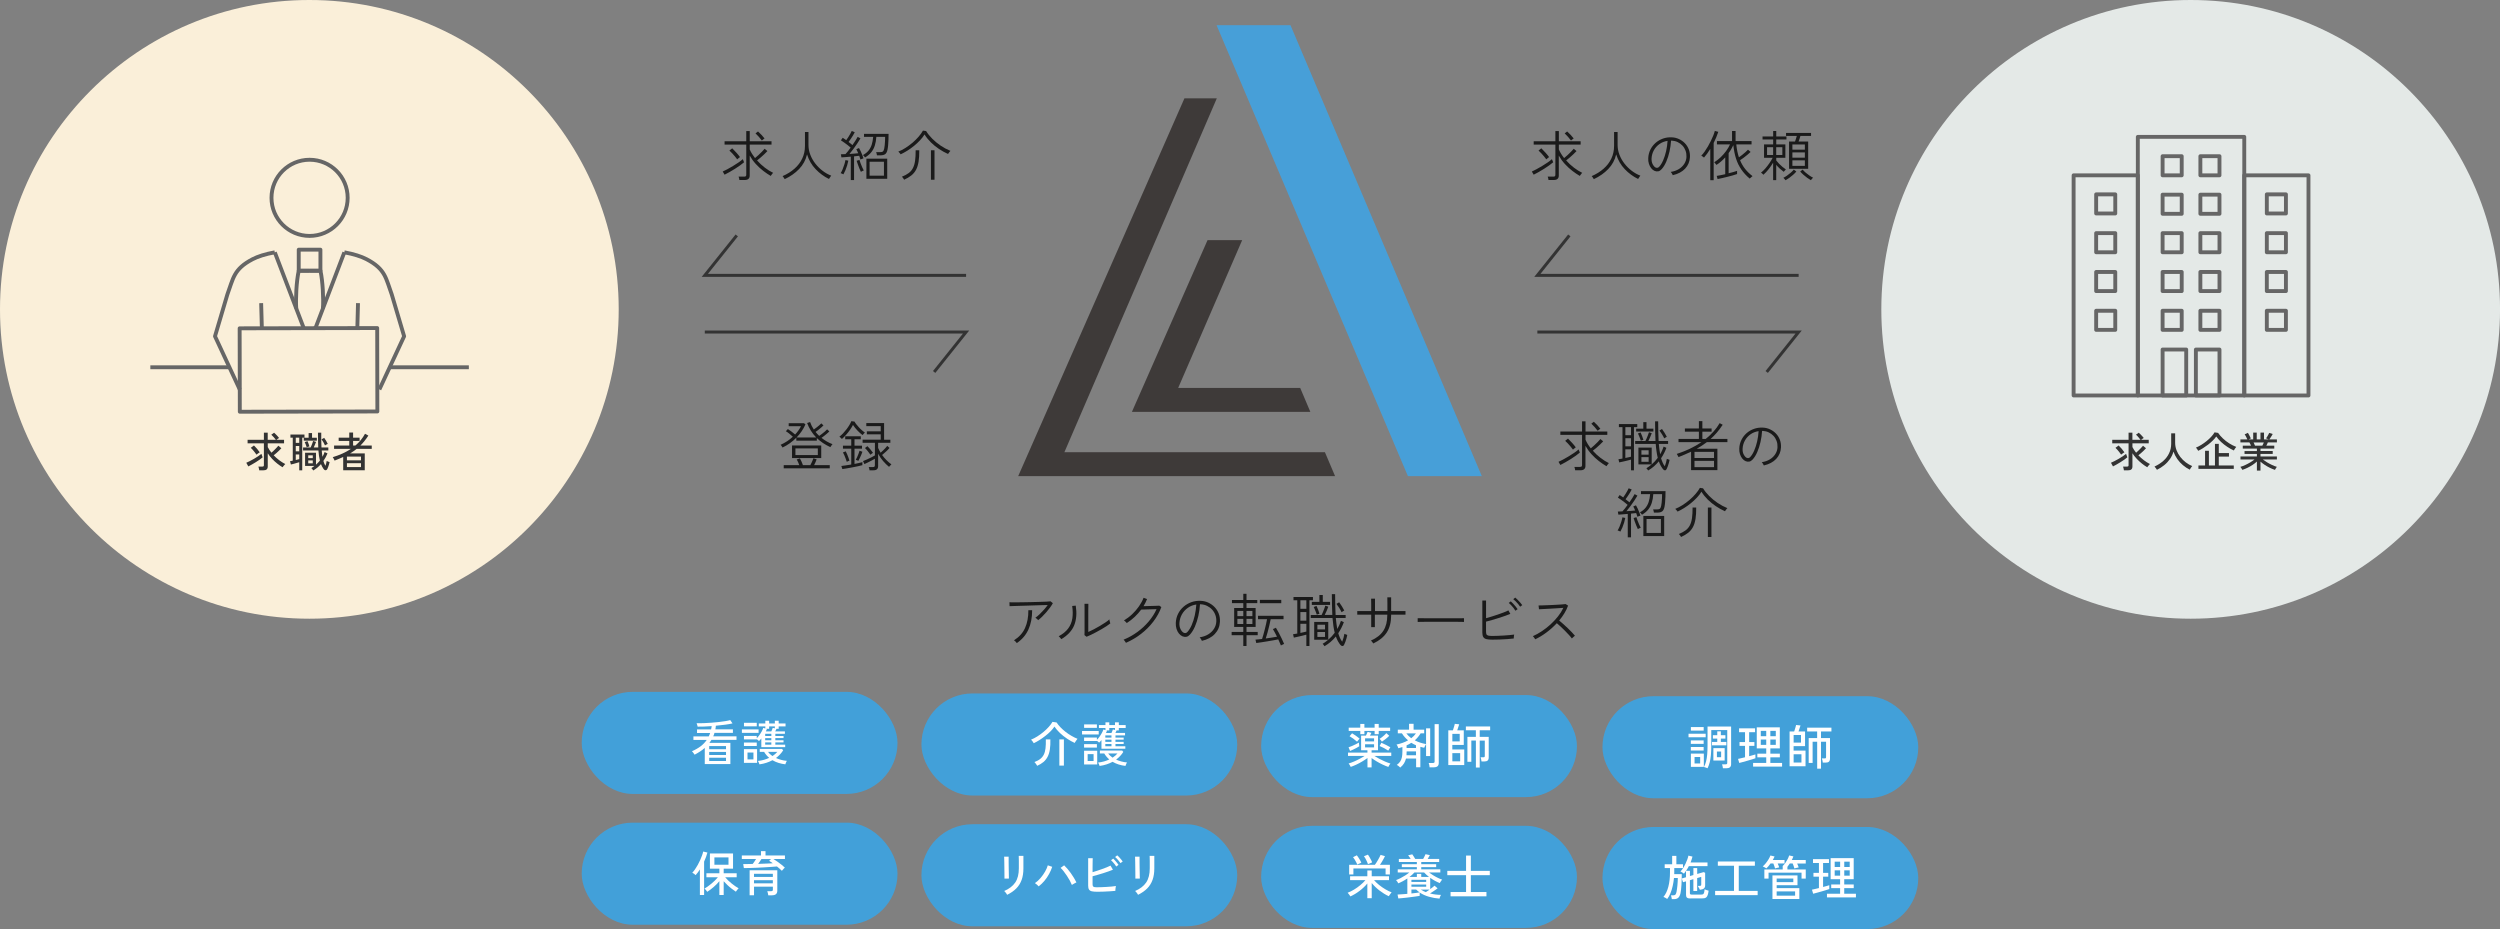 <?xml version="1.0" encoding="UTF-8"?>
<svg id="_レイヤー_2" data-name="レイヤー 2" xmlns="http://www.w3.org/2000/svg" width="783.73" height="291.25" viewBox="0 0 783.73 291.25">
  <rect x="0" y="0" width="783.73" height="291.25" fill="#808080" stroke="none"/>
  <defs>
    <style>
      .cls-1 {
        fill: #42a0d9;
      }

      .cls-2 {
        fill: #fff;
      }

      .cls-3 {
        fill: #3e3a39;
      }

      .cls-4 {
        fill: #333;
      }

      .cls-5 {
        fill: #479fd8;
      }

      .cls-6 {
        fill: #e4e9e7;
      }

      .cls-7 {
        stroke: #333;
        stroke-miterlimit: 10;
        stroke-width: .94px;
      }

      .cls-7, .cls-8 {
        fill: none;
      }

      .cls-9 {
        fill: #faefd9;
      }

      .cls-10 {
        fill: #1a1a1a;
      }

      .cls-8 {
        stroke: #666;
        stroke-linejoin: round;
        stroke-width: 1.22px;
      }
    </style>
  </defs>
  <g id="_レイヤー_1-2" data-name="レイヤー 1">
    <g>
      <path class="cls-10" d="m325.45,194.44c-.08-.13-.21-.28-.39-.43-.17-.16-.33-.28-.48-.36.41-.28.85-.64,1.32-1.09.47-.45.94-.93,1.39-1.44.45-.51.84-.99,1.16-1.45-.47.01-1.05.03-1.75.04s-1.46.04-2.28.07c-.82.03-1.64.06-2.47.08s-1.61.05-2.36.07c-.74.02-1.39.04-1.93.06-.54.02-.93.03-1.17.04l-.04-1.22c.34.01.85.02,1.53.02s1.47,0,2.35-.02c.88-.01,1.79-.03,2.74-.05.94-.02,1.84-.05,2.7-.07.86-.02,1.6-.05,2.24-.08s1.08-.06,1.33-.1l.72.58c-.23.43-.53.9-.89,1.39-.37.5-.77,1-1.2,1.49-.43.5-.87.96-1.31,1.39s-.85.78-1.23,1.07Zm-6.7,7.16c-.08-.13-.21-.29-.37-.46-.16-.17-.33-.31-.5-.42,1.61-1,2.77-2.29,3.47-3.87.71-1.58,1.05-3.44,1.03-5.56h1.19c0,2.33-.39,4.35-1.18,6.08-.79,1.72-2,3.13-3.65,4.24Z"/>
      <path class="cls-10" d="m332.72,200.38c-.04-.06-.11-.15-.22-.28s-.22-.25-.33-.38c-.11-.13-.21-.21-.28-.26,1.3-.7,2.29-1.51,2.98-2.44.69-.93,1.12-1.98,1.3-3.16.18-1.18.16-2.47-.05-3.89l1.12-.11c.37,2.38.21,4.42-.48,6.14-.69,1.72-2.04,3.17-4.04,4.37Zm7.9-.76l-.65-.52c.01-.18.02-.5.03-.94,0-.45,0-.96,0-1.52v-3.01c0-.44,0-.94,0-1.48,0-.55,0-1.08,0-1.59s0-.94-.02-1.28h1.21c0,.18,0,.45,0,.8,0,.35-.01.75-.02,1.18,0,.43,0,.85,0,1.27v5.59c.5-.22,1.08-.49,1.72-.83s1.29-.7,1.94-1.08c.65-.38,1.24-.75,1.76-1.11.53-.35.92-.66,1.19-.93,0,.08.02.22.06.41.04.19.09.36.14.53.05.17.09.28.1.32-.31.26-.71.55-1.19.86s-1,.63-1.57.96c-.57.33-1.14.65-1.72.95-.58.31-1.12.58-1.63.83-.51.25-.95.44-1.32.58Z"/>
      <path class="cls-10" d="m352.98,201.52c-.02-.06-.09-.16-.19-.3-.1-.14-.2-.28-.31-.41-.1-.14-.18-.23-.24-.28,1.51-.61,2.94-1.41,4.28-2.38s2.54-2.08,3.58-3.31,1.87-2.52,2.47-3.88c-.34.01-.74.03-1.22.04s-.95.03-1.43.04c-.48.01-.92.02-1.31.04-.39.01-.67.02-.85.02-.6.8-1.28,1.57-2.04,2.29-.76.72-1.59,1.36-2.48,1.93-.04-.05-.11-.13-.23-.25-.11-.12-.23-.24-.36-.35s-.23-.19-.3-.23c.92-.54,1.79-1.19,2.59-1.95.8-.76,1.51-1.59,2.13-2.48.62-.89,1.1-1.78,1.43-2.66l1.1.4c-.16.38-.33.76-.51,1.13s-.39.74-.6,1.1c.38-.01.84-.02,1.37-.04.53-.01,1.05-.02,1.58-.04.52-.01.97-.02,1.33-.04.37-.01.58-.02.64-.04l.67.43c-.58,1.6-1.41,3.11-2.5,4.54-1.09,1.43-2.37,2.71-3.83,3.85-1.46,1.14-3.05,2.08-4.77,2.83Z"/>
      <path class="cls-10" d="m376.77,200.9c-.05-.16-.14-.35-.29-.58s-.28-.4-.4-.52c1.04-.16,1.95-.47,2.72-.95.77-.48,1.37-1.07,1.8-1.76.43-.7.67-1.44.7-2.23.04-.74-.06-1.44-.3-2.08-.23-.64-.58-1.21-1.03-1.69-.45-.49-.98-.87-1.58-1.16s-1.26-.45-1.95-.49h-.25c-.07,1.22-.25,2.44-.52,3.65-.28,1.21-.63,2.33-1.07,3.34-.44,1.01-.96,1.85-1.56,2.51-.35.38-.71.62-1.1.69-.38.08-.79.03-1.21-.13-.41-.17-.78-.46-1.12-.86-.34-.41-.6-.9-.78-1.48s-.26-1.21-.23-1.9c.05-1.02.29-1.96.71-2.82.43-.86,1-1.6,1.72-2.23.72-.63,1.54-1.11,2.48-1.44.93-.33,1.92-.47,2.98-.41.8.04,1.57.22,2.3.56.73.34,1.38.79,1.95,1.37.57.58,1.01,1.26,1.31,2.04.31.79.44,1.65.39,2.6-.07,1.48-.6,2.74-1.59,3.8-.99,1.06-2.35,1.78-4.09,2.18Zm-5.69-2.54c.16.07.34.11.54.1.2,0,.41-.12.61-.33.5-.54.95-1.26,1.35-2.17.4-.91.72-1.92.97-3.03.25-1.12.41-2.26.49-3.42-1,.14-1.88.49-2.66,1.04-.78.55-1.4,1.23-1.86,2.05-.46.82-.72,1.73-.78,2.71-.04.76.09,1.41.37,1.95.28.55.61.92.98,1.11Z"/>
      <path class="cls-10" d="m389.76,202.51v-3.37h-3.65v-1.04h3.65v-1.57h-2.86v-5.92h2.86v-1.53h-3.55v-.99h3.55v-1.94h1.01v1.94h3.38v.99h-3.38v1.53h2.86v5.92h-2.86v1.57h3.51v1.04h-3.51v3.37h-1.01Zm-1.85-9.36h1.85v-1.62h-1.85v1.62Zm0,2.47h1.85v-1.62h-1.85v1.62Zm2.86-2.47h1.85v-1.62h-1.85v1.62Zm0,2.47h1.85v-1.62h-1.85v1.62Zm10.78,6.71c-.12-.29-.25-.59-.39-.91s-.29-.65-.44-.98c-.44.08-.97.18-1.58.3-.61.11-1.25.23-1.92.33-.67.11-1.3.21-1.89.3-.59.09-1.1.16-1.5.21l-.25-1.06c.25-.02.56-.05.92-.08.36-.03.74-.07,1.15-.12.13-.4.27-.86.42-1.39.15-.53.3-1.08.44-1.66.14-.58.28-1.14.4-1.68.12-.55.22-1.04.3-1.48h-2.84v-1.06h8.01v1.06h-4.03c-.12.6-.26,1.26-.43,1.98-.17.72-.35,1.43-.54,2.14s-.38,1.35-.58,1.93c.64-.08,1.26-.18,1.88-.28.62-.1,1.17-.2,1.65-.28-.21-.42-.42-.83-.64-1.24-.22-.41-.43-.79-.64-1.15l.94-.41c.28.43.57.95.89,1.55.32.6.62,1.21.92,1.83.29.62.55,1.18.76,1.68-.06.02-.16.07-.3.14-.14.07-.28.13-.41.2-.14.07-.24.12-.3.15Zm-6.59-13.23v-1.04h6.71v1.04h-6.71Z"/>
      <path class="cls-10" d="m409.53,202.52v-3.56c-.34.1-.75.2-1.23.32-.49.12-.97.23-1.45.34-.48.11-.89.2-1.24.27l-.25-1.06c.17-.02.37-.05.59-.09.23-.04.47-.08.74-.13v-10.44h-1.19v-1.01h6.1v1.01h-1.1v14.35h-.97Zm-1.87-11.66h1.87v-2.68h-1.87v2.68Zm0,3.71h1.87v-2.7h-1.87v2.7Zm0,3.85c.34-.07.67-.14.99-.22.32-.07.62-.14.88-.2v-2.45h-1.87v2.86Zm7.56,4.16s-.08-.12-.15-.23c-.08-.1-.16-.2-.24-.31s-.15-.17-.2-.21c.31-.19.62-.4.91-.61.29-.22.58-.44.86-.67h-4.41v-5.58h4.41v5.58c.77-.66,1.44-1.39,2.02-2.18-.16-.64-.29-1.34-.41-2.11-.11-.77-.21-1.61-.28-2.52h-6.82v-.95h3.4c.13-.25.28-.56.43-.93.16-.37.3-.73.43-1.1.13-.37.23-.66.31-.89l.94.32c-.12.34-.29.76-.5,1.26-.22.5-.43.95-.63,1.33h2.38c-.05-.94-.08-1.95-.11-3.03-.02-1.09-.04-2.25-.04-3.5h1.03c0,1.21.01,2.36.04,3.46s.06,2.12.11,3.08h3.15v.95h-3.08c.06.64.13,1.24.2,1.82.07.58.16,1.12.25,1.62.24-.41.46-.82.65-1.25.19-.43.36-.86.5-1.3l.92.41c-.46,1.25-1.04,2.41-1.76,3.47.17.55.35,1.05.55,1.49.2.44.43.83.69,1.17.14-.36.28-.77.41-1.22.13-.46.22-.88.28-1.26.05.02.14.06.27.12.13.05.26.1.4.15.13.05.21.08.23.09-.05.3-.13.64-.23,1.01-.11.37-.23.74-.35,1.1-.13.36-.26.68-.4.95-.14.29-.33.43-.56.42s-.44-.14-.65-.4c-.28-.35-.53-.74-.77-1.17-.23-.43-.44-.91-.62-1.42-.48.59-1.01,1.14-1.6,1.65-.59.51-1.23.97-1.93,1.38Zm-3.98-12.94v-.95h2.38v-2.16h1.06v2.16h2.29v.95h-5.72Zm1.55,3.04c-.05-.18-.13-.42-.24-.71-.11-.29-.23-.6-.36-.91-.13-.31-.24-.57-.35-.77l.88-.34c.16.34.33.74.51,1.21.19.47.33.88.42,1.24l-.86.29Zm.2,4.64h2.39v-1.46h-2.39v1.46Zm0,2.36h2.39v-1.55h-2.39v1.55Zm7.58-7.76c-.19-.42-.44-.87-.73-1.34-.29-.47-.59-.9-.87-1.27l.85-.5c.6.82,1.13,1.67,1.6,2.57-.04.01-.11.06-.23.14-.12.08-.24.16-.36.23s-.2.13-.25.17Z"/>
      <path class="cls-10" d="m430.51,201.71c-.04-.06-.1-.15-.2-.28-.1-.13-.2-.25-.3-.38-.1-.13-.18-.21-.24-.24,1.8-.78,3.1-1.81,3.92-3.1.81-1.28,1.21-2.89,1.21-4.81v-.2h-3.89v3.89h-1.15v-3.89h-1.96c-.65,0-1.19,0-1.64,0-.44,0-.7,0-.77,0v-1.13h1.49c.42,0,.88,0,1.38,0,.5,0,1,0,1.5,0v-1.03c0-.41,0-.83,0-1.26,0-.43-.01-.79-.02-1.09,0-.3,0-.47,0-.52h1.21s0,.22,0,.52c0,.3,0,.66,0,1.09v2.29h3.89v-1.04c0-.44,0-.91,0-1.39,0-.48-.01-.9-.02-1.25s0-.57,0-.64h1.19v4.32c.67,0,1.33,0,1.99,0,.65,0,1.22,0,1.68,0h.83v1.13c-.07,0-.34,0-.81,0s-1.03,0-1.69,0h-2v.2c0,2.17-.46,3.96-1.37,5.36-.91,1.4-2.3,2.55-4.18,3.44Z"/>
      <path class="cls-10" d="m444.43,194.98v-1.17c.42,0,1.01,0,1.78,0,.77,0,1.63.01,2.59.02.96,0,1.95,0,2.97,0h2.95c.95,0,1.79,0,2.54,0,.74,0,1.31-.01,1.69-.03v1.17c-.4-.01-.96-.02-1.7-.03-.74,0-1.57-.01-2.5-.02-.93,0-1.9,0-2.9,0s-1.98,0-2.93,0c-.95,0-1.82.01-2.6.02s-1.41.02-1.89.03Z"/>
      <path class="cls-10" d="m467.85,200.53c-.77,0-1.38-.05-1.84-.16-.46-.11-.79-.32-1-.65-.2-.32-.31-.8-.31-1.42v-10.03h1.17c0,.3,0,.68,0,1.13,0,.46,0,.95,0,1.47s0,1.04,0,1.55c0,.51,0,.97,0,1.38.52-.14,1.09-.31,1.74-.51.64-.2,1.29-.41,1.94-.63.65-.22,1.27-.44,1.85-.67.58-.22,1.07-.43,1.47-.64l.61,1.1c-.46.19-1,.4-1.63.62-.63.22-1.3.44-2.01.67-.71.22-1.4.43-2.09.63-.68.2-1.31.37-1.89.51v3.13c0,.37.05.65.14.85s.29.32.57.4c.28.07.69.11,1.21.11s1.07-.01,1.69-.04c.62-.02,1.25-.05,1.89-.09s1.25-.08,1.83-.14c.58-.05,1.08-.11,1.5-.17-.02.07-.05.2-.07.37-.02.17-.04.35-.05.52-.01.17-.02.29-.02.35-.59.07-1.28.13-2.07.19s-1.59.1-2.4.13c-.81.03-1.54.04-2.21.04Zm7.22-9.07c-.14-.25-.34-.53-.58-.85s-.5-.61-.77-.9c-.27-.29-.51-.52-.73-.7l.63-.49c.2.17.45.4.73.71.28.31.55.62.82.94.26.32.46.58.59.8l-.68.49Zm1.48-1.26c-.16-.25-.36-.53-.61-.83-.25-.3-.52-.59-.79-.86-.28-.28-.53-.5-.76-.68l.63-.49c.2.16.45.38.74.68s.57.6.84.91c.27.31.48.56.62.77l-.67.5Z"/>
      <path class="cls-10" d="m481.28,200.42c-.04-.06-.1-.16-.19-.3-.09-.14-.19-.28-.29-.41-.1-.14-.19-.23-.26-.28.94-.41,1.88-.93,2.83-1.56.95-.63,1.85-1.34,2.71-2.12.86-.79,1.63-1.62,2.33-2.5.7-.88,1.26-1.78,1.69-2.69-.52.04-1.12.07-1.83.12-.7.04-1.42.08-2.17.13-.74.04-1.44.08-2.08.11-.64.03-1.16.06-1.56.08l-.14-1.19c.28,0,.7,0,1.27-.03.57-.02,1.21-.04,1.93-.07.72-.03,1.43-.06,2.14-.1.71-.04,1.34-.07,1.91-.12.56-.04.98-.08,1.24-.12l.77.49c-.29.8-.67,1.6-1.15,2.39-.48.79-1.03,1.55-1.64,2.29.38.31.81.67,1.27,1.08.46.41.92.83,1.39,1.28s.89.87,1.29,1.29c.4.41.73.78.99,1.11-.07.05-.17.13-.3.24-.13.11-.25.23-.38.34-.13.11-.22.21-.28.28-.24-.34-.55-.71-.94-1.13-.38-.42-.8-.85-1.24-1.3-.44-.44-.89-.87-1.33-1.29-.44-.41-.85-.77-1.21-1.07-1,1.07-2.08,2.04-3.27,2.92-1.18.88-2.36,1.59-3.52,2.14Z"/>
    </g>
    <g>
      <circle class="cls-6" cx="686.76" cy="96.98" r="96.98"/>
      <circle class="cls-9" cx="96.98" cy="96.98" r="96.98"/>
      <g>
        <polyline class="cls-7" points="302.86 86.33 220.95 86.33 230.97 73.8"/>
        <polyline class="cls-7" points="220.95 104.09 302.86 104.09 292.85 116.61"/>
      </g>
      <g>
        <polyline class="cls-7" points="563.86 86.33 481.95 86.33 491.97 73.8"/>
        <polyline class="cls-7" points="481.95 104.09 563.86 104.09 553.85 116.61"/>
      </g>
      <g>
        <path class="cls-10" d="m227.15,54.77l-.58-1c.37-.16.85-.39,1.42-.7s1.17-.65,1.79-1.02c.62-.37,1.21-.75,1.76-1.13.55-.38.99-.72,1.33-1.03l.39.99c-.34.29-.76.62-1.25.97-.49.35-1.03.71-1.6,1.07-.57.36-1.14.7-1.71,1.02-.57.32-1.09.59-1.56.83Zm4.64,1.67c-.01-.15-.04-.33-.09-.56-.05-.23-.1-.4-.16-.51h1.75c.24,0,.41-.04.51-.13.1-.08.15-.24.15-.47v-9.44h-6.8v-1.04h6.8v-3.2h1.09v3.2h6.83v1.04h-6.83v1.53c.2.46.44.92.72,1.37.28.45.59.89.93,1.32.34-.27.71-.59,1.1-.95s.77-.72,1.11-1.08c.35-.36.61-.65.81-.89l.87.73c-.27.31-.6.64-.98.99s-.77.71-1.16,1.05c-.4.34-.76.64-1.1.9.75.84,1.56,1.6,2.45,2.27.88.67,1.75,1.21,2.58,1.61-.06.05-.14.14-.24.27-.1.14-.2.27-.3.4-.1.13-.17.23-.21.3-.75-.43-1.53-.96-2.35-1.59-.82-.63-1.6-1.35-2.34-2.16-.74-.81-1.37-1.69-1.9-2.63v6.27c0,.93-.53,1.39-1.58,1.39h-1.67Zm-.68-6.48c-.2-.28-.45-.59-.72-.93-.28-.33-.57-.66-.87-.99-.3-.32-.59-.6-.86-.84l.88-.71c.43.42.88.88,1.33,1.39.46.51.83.96,1.11,1.36-.06.03-.15.1-.27.2-.12.1-.24.2-.36.3s-.2.17-.25.21Zm7.73-5.9c-.28-.37-.6-.76-.94-1.16-.35-.4-.69-.76-1.05-1.09l.78-.6c.36.32.73.68,1.11,1.09.38.41.69.78.94,1.1-.05.02-.13.08-.25.18-.12.1-.24.19-.36.28-.12.09-.2.15-.25.19Z"/>
        <path class="cls-10" d="m245.99,56.16c-.03-.07-.09-.17-.18-.3s-.17-.26-.26-.39c-.09-.13-.16-.22-.22-.26,1.45-.63,2.7-1.41,3.75-2.34s1.86-1.98,2.42-3.18c.57-1.2.85-2.51.85-3.95v-4.35h1.1v4.05c0,1.05.19,2.08.58,3.08.38,1,.91,1.92,1.58,2.78.67.86,1.43,1.61,2.29,2.26.86.65,1.75,1.15,2.68,1.5-.05.05-.12.14-.21.29-.1.15-.19.29-.29.44-.1.15-.16.25-.2.32-1.58-.77-2.97-1.8-4.19-3.08-1.22-1.28-2.12-2.82-2.69-4.62-.42,1.77-1.25,3.29-2.48,4.57-1.23,1.28-2.74,2.34-4.52,3.18Z"/>
        <path class="cls-10" d="m264.41,54.65s-.13-.06-.25-.12c-.12-.06-.25-.11-.37-.16-.12-.05-.21-.08-.26-.08.21-.32.42-.72.62-1.21s.38-.99.54-1.5.28-.98.35-1.4l.9.19c-.09.48-.22.98-.37,1.5-.16.52-.34,1.02-.54,1.5-.2.48-.41.91-.62,1.28Zm2.31,1.79v-7.33c-.56.06-1.1.1-1.63.14-.53.04-.97.07-1.31.09l-.17-.97c.19-.01.41-.02.65-.03.24-.01.51-.02.79-.03.23-.24.48-.54.77-.89s.58-.74.86-1.15c-.25-.23-.56-.48-.92-.76-.36-.28-.73-.55-1.11-.82-.38-.27-.72-.5-1.03-.7l.56-.8c.16.1.33.22.53.35.19.13.39.26.58.4.2-.27.42-.59.65-.96s.44-.73.64-1.07c.2-.35.34-.63.43-.84l.95.39c-.15.29-.33.62-.55.99-.22.36-.45.72-.69,1.08-.24.36-.47.68-.7.98.23.17.45.34.66.51.21.17.4.32.56.46.36-.51.69-1,.98-1.46.29-.46.51-.84.65-1.12l.88.48c-.27.48-.6,1-.99,1.58-.39.58-.79,1.15-1.22,1.73-.43.57-.84,1.1-1.24,1.57.5-.03.99-.07,1.47-.1.48-.03.9-.07,1.27-.12-.09-.24-.19-.46-.3-.68-.11-.21-.21-.41-.3-.58l.85-.37c.17.28.34.62.52.99.17.38.34.77.5,1.16.16.39.29.75.39,1.08-.06.01-.15.05-.29.1-.14.06-.27.11-.4.16-.13.05-.22.09-.26.11-.1-.35-.23-.74-.39-1.17-.21.02-.46.05-.75.08-.28.03-.57.07-.87.1v7.43h-1.04Zm3.16-2.58c-.14-.28-.29-.64-.47-1.06-.18-.43-.34-.86-.49-1.29-.15-.44-.28-.81-.37-1.11l.88-.27c.09.32.21.69.37,1.1.15.42.32.82.5,1.22.18.39.35.72.49.99-.06.01-.15.05-.28.11-.13.06-.26.12-.38.18-.12.06-.21.1-.25.14Zm1.31-4.49s-.08-.12-.17-.23c-.09-.11-.18-.22-.28-.33-.1-.11-.17-.18-.21-.2.73-.4,1.31-.86,1.74-1.39s.77-1.14,1-1.85c.23-.71.38-1.53.46-2.46h-2.87v-.95h7.7c0,.56-.01,1.14-.03,1.74-.02.61-.06,1.18-.1,1.73-.04.55-.11,1.03-.19,1.44-.15.73-.4,1.21-.75,1.46-.35.25-.87.37-1.55.37h-1.02c-.01-.14-.04-.31-.1-.52-.06-.21-.11-.37-.15-.48h1.17c.48,0,.8-.08.97-.24.17-.16.3-.46.39-.92.06-.26.11-.6.15-1.01.04-.41.08-.85.1-1.32.02-.46.03-.9.03-1.31h-2.75c-.07,1.01-.22,1.91-.47,2.69-.24.79-.61,1.49-1.1,2.11s-1.14,1.17-1.97,1.66Zm.42,6.68v-6.31h6.53v6.31h-6.53Zm1-.97h4.5v-4.37h-4.5v4.37Z"/>
        <path class="cls-10" d="m282.35,48.38c-.02-.06-.08-.14-.19-.26-.1-.12-.2-.24-.31-.36-.1-.12-.18-.2-.24-.23.74-.29,1.49-.68,2.25-1.16.76-.48,1.5-1.03,2.21-1.63.71-.61,1.35-1.24,1.91-1.89.57-.65,1.02-1.29,1.36-1.91l.99.14c.5.82,1.14,1.62,1.93,2.41.79.79,1.67,1.52,2.65,2.18.98.66,2,1.2,3.05,1.63-.06.05-.14.14-.25.27-.11.14-.21.27-.31.41-.1.14-.16.23-.2.29-.99-.44-1.94-.97-2.86-1.59-.92-.62-1.77-1.31-2.54-2.07-.77-.76-1.43-1.58-1.97-2.46-.37.61-.84,1.22-1.41,1.83-.57.61-1.19,1.19-1.88,1.75s-1.39,1.07-2.12,1.52c-.73.45-1.42.83-2.09,1.14Zm1.09,7.97c-.02-.06-.08-.15-.17-.29-.09-.14-.19-.27-.29-.4-.1-.13-.18-.22-.24-.26.85-.34,1.56-.72,2.12-1.14.57-.42,1.01-.94,1.33-1.56s.55-1.38.68-2.29.19-2.01.18-3.31h1.14c.01,1.39-.06,2.59-.22,3.58-.16.99-.42,1.84-.79,2.53-.37.7-.86,1.29-1.48,1.79-.62.49-1.37.94-2.27,1.35Zm8.4,0v-9.25h1.12v9.25h-1.12Z"/>
      </g>
      <g>
        <path class="cls-10" d="m245.32,140.29c-.02-.06-.08-.14-.16-.26-.08-.12-.17-.24-.25-.36-.08-.12-.15-.2-.2-.23.71-.32,1.4-.69,2.05-1.12.65-.43,1.25-.9,1.79-1.41-.32-.31-.68-.62-1.08-.94-.4-.32-.77-.59-1.11-.79l.63-.68c.34.22.73.48,1.16.81.43.32.8.63,1.12.91.78-.85,1.39-1.72,1.84-2.6h-3.86v-.94h4.79l.46.36c-.65,1.5-1.58,2.87-2.79,4.11h6.17c-1.27-1.31-2.22-2.83-2.86-4.54l.93-.31c.14.4.3.79.5,1.19.2.4.42.78.67,1.16.25-.17.53-.37.83-.61.31-.24.6-.48.88-.71.28-.24.49-.44.64-.61l.68.65c-.2.2-.45.43-.75.69s-.59.5-.9.74c-.31.24-.58.44-.83.61.34.43.72.84,1.14,1.24.26-.17.55-.38.88-.64.33-.25.64-.51.94-.77.29-.25.52-.47.66-.64l.7.65c-.19.19-.43.41-.72.66-.29.25-.59.49-.89.73-.3.24-.59.45-.85.63.5.4,1.04.76,1.61,1.1.57.33,1.19.63,1.84.88-.04.05-.12.13-.22.26-.1.13-.2.26-.28.39-.08.13-.14.22-.16.28-.84-.38-1.61-.82-2.32-1.29-.71-.48-1.35-.99-1.93-1.55v.8h-6.43v-.92c-1.26,1.28-2.7,2.31-4.32,3.08Zm.37,6.51v-.99h4.88c-.1-.29-.23-.61-.38-.95-.15-.34-.29-.62-.42-.83l1-.32c.16.27.33.62.52,1.04s.33.78.42,1.07h2.33c.1-.19.21-.42.34-.69.12-.27.24-.53.36-.8s.2-.48.25-.65l1.02.32c-.08.25-.2.54-.35.88-.15.34-.3.65-.45.94h4.91v.99h-14.43Zm2.6-3.2v-3.96h9.16v3.96h-9.16Zm1.07-.94h7.02v-2.09h-7.02v2.09Z"/>
        <path class="cls-10" d="m263.92,137.61s-.1-.12-.21-.22c-.11-.1-.22-.2-.33-.3-.11-.1-.19-.16-.24-.2.36-.26.74-.6,1.12-1,.38-.41.75-.84,1.1-1.3s.66-.91.93-1.36c.27-.45.47-.85.6-1.2l1,.14c.12.25.31.53.55.84.24.31.52.63.82.96.3.33.61.64.94.92.32.28.63.52.93.71-.03.03-.1.11-.21.22-.11.11-.21.23-.31.34-.1.11-.17.19-.2.24-.52-.37-1.05-.85-1.6-1.42s-1.01-1.16-1.41-1.76c-.23.45-.53.95-.91,1.5s-.79,1.07-1.24,1.58c-.45.51-.89.95-1.32,1.31Zm.15,9.44l-.31-.97c.37-.04.84-.11,1.39-.19.55-.08,1.12-.17,1.71-.27v-4.96h-2.6v-.94h2.6v-2.01h-1.89v-.95h4.88v.95h-1.97v2.01h2.35v.94h-2.35v4.78c.49-.09.94-.19,1.37-.29.42-.1.79-.19,1.1-.27v.95c-.35.1-.8.21-1.33.32-.54.11-1.11.23-1.72.35-.61.12-1.19.23-1.76.32-.57.1-1.05.17-1.46.23Zm1.39-2.28c-.09-.28-.2-.61-.34-.98-.14-.37-.28-.73-.43-1.08-.15-.35-.3-.65-.43-.88l.87-.34c.14.24.28.54.43.89.15.36.29.72.42,1.08s.24.68.32.95c-.08.02-.22.08-.43.17-.21.09-.34.15-.4.19Zm3.64-.29c-.06-.03-.19-.09-.39-.17-.2-.08-.35-.13-.43-.15.14-.23.28-.52.43-.87.15-.35.3-.71.44-1.07.14-.36.25-.67.31-.92l.9.32c-.07.24-.18.54-.33.89-.15.36-.31.71-.48,1.07s-.32.65-.46.89Zm3.49,2.96c-.01-.15-.04-.32-.09-.53-.05-.2-.11-.36-.16-.48h1.29c.23,0,.39-.04.49-.13.1-.08.15-.23.15-.45v-2.04c-.29.18-.64.37-1.04.58-.4.2-.79.41-1.19.6-.4.2-.75.37-1.05.5l-.44-.95c.33-.11.72-.27,1.18-.48s.92-.42,1.39-.66c.46-.24.85-.45,1.16-.63v-3.96h-3.86v-.97h5.68v-1.68h-4.35v-.95h4.35v-1.61h-4.52v-.97h5.58v5.22h1.96v.97h-3.83v1.6c.1.25.22.5.35.75.13.25.27.5.42.75.23-.19.47-.42.74-.67.27-.25.52-.51.76-.77.24-.26.44-.49.59-.7l.71.65c-.28.34-.65.72-1.09,1.13-.44.41-.86.77-1.24,1.08.4.56.85,1.09,1.35,1.59.5.5,1.03.96,1.57,1.35-.03.03-.11.1-.22.21-.11.11-.22.22-.32.33-.1.11-.17.19-.2.24-.63-.51-1.25-1.12-1.86-1.82-.61-.7-1.12-1.46-1.56-2.28v3.84c0,.45-.12.79-.36,1.01-.24.22-.62.33-1.14.33h-1.19Zm.29-4.88c-.25-.36-.53-.74-.84-1.13-.31-.39-.6-.72-.88-.98l.78-.58c.29.28.6.62.92,1.01s.59.75.82,1.08c-.03.01-.11.06-.23.15-.12.09-.24.18-.35.26s-.19.14-.22.18Z"/>
      </g>
      <g>
        <path class="cls-10" d="m480.8,54.77l-.58-1c.37-.16.85-.39,1.42-.7s1.17-.65,1.79-1.02,1.21-.75,1.76-1.13c.55-.38.99-.72,1.33-1.03l.39.99c-.34.29-.76.62-1.25.97-.49.35-1.03.71-1.6,1.07s-1.14.7-1.71,1.02c-.57.32-1.09.59-1.56.83Zm4.64,1.67c-.01-.15-.04-.33-.09-.56-.05-.23-.11-.4-.16-.51h1.75c.24,0,.41-.04.51-.13.1-.08.15-.24.15-.47v-9.44h-6.8v-1.04h6.8v-3.2h1.09v3.2h6.83v1.04h-6.83v1.53c.2.46.45.92.72,1.37s.59.89.93,1.32c.34-.27.71-.59,1.1-.95s.77-.72,1.11-1.08c.34-.36.61-.65.81-.89l.87.73c-.27.31-.6.64-.98.99s-.77.71-1.16,1.05-.76.64-1.11.9c.75.84,1.56,1.6,2.45,2.27s1.75,1.21,2.58,1.61c-.06.05-.14.14-.24.27-.1.14-.2.27-.3.4-.1.13-.17.23-.21.3-.75-.43-1.53-.96-2.35-1.59-.82-.63-1.6-1.35-2.34-2.16-.74-.81-1.37-1.69-1.9-2.63v6.27c0,.93-.53,1.39-1.58,1.39h-1.67Zm-.68-6.48c-.2-.28-.45-.59-.72-.93-.28-.33-.57-.66-.87-.99-.3-.32-.59-.6-.86-.84l.88-.71c.43.42.88.88,1.33,1.39.46.51.83.96,1.11,1.36-.06.03-.15.1-.27.2-.12.1-.24.2-.36.3s-.2.17-.25.21Zm7.74-5.9c-.28-.37-.6-.76-.94-1.16-.35-.4-.69-.76-1.05-1.09l.78-.6c.36.32.73.68,1.11,1.09.38.41.69.78.94,1.1-.04.02-.13.08-.25.18-.12.1-.24.19-.36.28s-.2.15-.25.19Z"/>
        <path class="cls-10" d="m499.64,56.16c-.03-.07-.09-.17-.18-.3s-.17-.26-.26-.39c-.09-.13-.16-.22-.22-.26,1.45-.63,2.7-1.41,3.75-2.34,1.05-.92,1.86-1.98,2.42-3.18.57-1.2.85-2.51.85-3.95v-4.35h1.11v4.05c0,1.05.19,2.08.58,3.08.38,1,.91,1.92,1.58,2.78.67.86,1.43,1.61,2.29,2.26.86.65,1.75,1.15,2.68,1.5-.05.05-.12.14-.21.29-.1.15-.19.29-.29.44-.1.15-.16.25-.2.32-1.58-.77-2.97-1.8-4.19-3.08-1.22-1.28-2.12-2.82-2.69-4.62-.42,1.77-1.25,3.29-2.48,4.57s-2.74,2.34-4.52,3.18Z"/>
        <path class="cls-10" d="m524.4,54.92c-.04-.15-.14-.33-.27-.54s-.26-.38-.37-.49c.99-.15,1.84-.45,2.57-.9.73-.45,1.29-1.01,1.7-1.67.41-.66.63-1.36.66-2.11.03-.7-.06-1.36-.28-1.96s-.54-1.14-.97-1.6c-.43-.46-.92-.82-1.5-1.1s-1.19-.42-1.84-.46h-.24c-.07,1.16-.23,2.31-.49,3.45-.26,1.15-.6,2.2-1.01,3.15-.41.96-.9,1.75-1.47,2.37-.33.36-.67.58-1.04.65-.36.07-.74.03-1.14-.13-.39-.16-.74-.43-1.05-.82-.32-.38-.56-.85-.74-1.4s-.25-1.15-.21-1.79c.04-.96.27-1.85.67-2.66.4-.81.94-1.51,1.62-2.11.68-.6,1.46-1.05,2.34-1.36s1.82-.44,2.81-.38c.76.03,1.48.21,2.18.53s1.31.75,1.84,1.29.95,1.19,1.24,1.93c.29.74.41,1.56.37,2.46-.07,1.39-.57,2.59-1.5,3.59-.94,1-2.22,1.68-3.87,2.06Zm-5.37-2.4c.15.07.32.1.51.09.19,0,.38-.11.58-.31.48-.51.9-1.19,1.27-2.05.37-.86.68-1.81.92-2.86.24-1.05.39-2.13.46-3.23-.94.14-1.78.46-2.52.98-.74.52-1.32,1.16-1.76,1.94s-.68,1.63-.74,2.56c-.03.71.08,1.33.35,1.84.27.52.58.86.93,1.05Z"/>
        <path class="cls-10" d="m536.16,56.47v-9.79c-.32.52-.64,1.01-.98,1.48-.33.46-.67.88-.99,1.24-.11-.1-.25-.21-.42-.33s-.31-.21-.43-.28c.34-.34.69-.76,1.04-1.26.35-.5.7-1.04,1.04-1.62.34-.58.65-1.17.94-1.77.29-.59.54-1.16.76-1.7.21-.54.37-1.01.46-1.4l1.09.29c-.17.54-.38,1.11-.63,1.7s-.52,1.18-.82,1.77v11.68h-1.05Zm2.29-.31l-.27-1.02c.34-.06.74-.13,1.21-.22.46-.09.95-.19,1.46-.31v-5.27c-.42.46-.86.9-1.33,1.3s-.94.76-1.43,1.06c-.03-.06-.1-.14-.2-.26-.1-.12-.19-.24-.29-.36-.1-.12-.17-.19-.21-.21.72-.45,1.4-.98,2.03-1.58.63-.6,1.2-1.25,1.7-1.94.5-.69.92-1.39,1.23-2.09h-4.1v-1.04h4.73v-3.15h1.11v3.15h5.01v1.04h-4.79c.16,1.54.44,2.9.83,4.06.31-.22.64-.46,1-.75.36-.28.71-.57,1.04-.87.33-.29.59-.56.8-.78l.82.71c-.29.28-.63.58-1.01.9-.38.32-.77.62-1.17.92-.4.29-.77.56-1.12.78.44,1.07.99,2,1.65,2.81.66.81,1.41,1.53,2.26,2.17-.06.03-.15.11-.27.22-.12.11-.25.22-.37.33-.12.11-.2.18-.25.23-1.05-.88-1.93-1.84-2.63-2.86-.7-1.02-1.26-2.16-1.66-3.41-.4-1.25-.68-2.66-.84-4.22-.2.43-.43.86-.67,1.27-.24.42-.51.83-.81,1.22v6.32c.52-.12,1.01-.25,1.48-.38s.86-.25,1.17-.37v1c-.35.12-.79.26-1.3.41-.52.15-1.07.29-1.65.44-.58.15-1.15.28-1.7.41-.55.12-1.04.23-1.47.31Z"/>
        <path class="cls-10" d="m555.86,56.47v-5.46c-.41.68-.88,1.35-1.4,2.02-.53.67-1.07,1.25-1.64,1.75-.03-.05-.1-.11-.2-.2-.1-.09-.21-.18-.31-.28-.11-.1-.19-.16-.25-.18.45-.35.91-.79,1.36-1.31.45-.52.88-1.07,1.28-1.66.4-.58.74-1.14,1.01-1.67h-2.7v-4.22h2.86v-1.53h-3.33v-.95h3.33v-1.72h.97v1.72h3.2v.95h-3.2v1.53h2.86v4.22h-2.86v.83c.25.33.54.67.88,1.02.34.35.7.68,1.07.99.37.31.73.57,1.07.8-.03.03-.1.1-.2.2-.1.1-.19.2-.28.31s-.15.18-.19.24c-.43-.32-.85-.66-1.25-1.02s-.77-.75-1.11-1.17v4.79h-.97Zm-1.9-7.87h1.9v-2.45h-1.9v2.45Zm2.87,0h1.92v-2.45h-1.92v2.45Zm2.92,7.9s-.08-.12-.18-.23c-.1-.11-.19-.22-.29-.32-.1-.11-.17-.18-.21-.21.35-.17.73-.4,1.15-.69.41-.29.81-.6,1.2-.94.39-.34.69-.65.92-.94l.8.6c-.28.34-.62.68-1.01,1.03-.39.35-.79.67-1.2.96-.41.29-.8.54-1.17.75Zm1.11-3.59v-8.55h1.87c.09-.26.19-.55.29-.86.1-.31.19-.61.27-.89h-3.38v-.94h7.84v.94h-3.33c-.08.28-.17.58-.27.89-.1.31-.2.6-.31.86h3.01v8.55h-5.98Zm1.04-5.98h3.91v-1.65h-3.91v1.65Zm0,2.5h3.91v-1.65h-3.91v1.65Zm0,2.57h3.91v-1.73h-3.91v1.73Zm5.8,4.49c-.36-.2-.75-.45-1.16-.75s-.8-.61-1.18-.95c-.38-.34-.72-.68-1.01-1.02l.77-.6c.25.31.56.62.93.94.37.32.77.63,1.18.91s.8.51,1.15.68c-.04.03-.12.11-.21.22-.1.11-.19.22-.28.33s-.15.18-.19.23Z"/>
      </g>
      <g>
        <path class="cls-10" d="m489.16,145.77l-.58-1c.37-.16.85-.39,1.42-.7s1.17-.65,1.79-1.02,1.21-.75,1.76-1.13c.55-.38.99-.72,1.33-1.03l.39.99c-.34.29-.76.62-1.25.97-.49.35-1.03.71-1.6,1.07s-1.14.7-1.71,1.02c-.57.32-1.09.59-1.56.83Zm4.64,1.67c-.01-.15-.04-.33-.09-.56-.05-.23-.11-.4-.16-.51h1.75c.24,0,.41-.04.51-.13.1-.08.15-.24.15-.47v-9.44h-6.8v-1.04h6.8v-3.2h1.09v3.2h6.83v1.04h-6.83v1.53c.2.46.45.92.72,1.37s.59.89.93,1.32c.34-.27.71-.59,1.1-.95s.77-.72,1.11-1.08c.34-.36.61-.65.81-.89l.87.73c-.27.31-.6.64-.98.99s-.77.71-1.16,1.05-.76.64-1.11.9c.75.84,1.56,1.6,2.45,2.27s1.75,1.21,2.58,1.61c-.06.05-.14.14-.24.27-.1.14-.2.27-.3.4-.1.13-.17.23-.21.3-.75-.43-1.53-.96-2.35-1.59-.82-.63-1.6-1.35-2.34-2.16-.74-.81-1.37-1.69-1.9-2.63v6.27c0,.93-.53,1.39-1.58,1.39h-1.67Zm-.68-6.48c-.2-.28-.45-.59-.72-.93-.28-.33-.57-.66-.87-.99-.3-.32-.59-.6-.86-.84l.88-.71c.43.42.88.88,1.33,1.39.46.51.83.96,1.11,1.36-.06.03-.15.1-.27.2-.12.1-.24.2-.36.3s-.2.17-.25.21Zm7.74-5.9c-.28-.37-.6-.76-.94-1.16-.35-.4-.69-.76-1.05-1.09l.78-.6c.36.32.73.68,1.11,1.09.38.41.69.78.94,1.1-.04.02-.13.08-.25.18-.12.1-.24.19-.36.28s-.2.15-.25.19Z"/>
        <path class="cls-10" d="m511.31,147.45v-3.37c-.32.09-.71.19-1.16.31s-.92.22-1.37.32-.84.19-1.17.25l-.24-1c.16-.02.35-.05.56-.08.21-.03.45-.07.7-.12v-9.86h-1.12v-.95h5.76v.95h-1.04v13.55h-.92Zm-1.77-11.02h1.77v-2.53h-1.77v2.53Zm0,3.5h1.77v-2.55h-1.77v2.55Zm0,3.64c.32-.07.63-.14.93-.2.31-.07.58-.13.83-.19v-2.31h-1.77v2.7Zm7.14,3.93s-.07-.12-.14-.21c-.07-.1-.15-.19-.23-.29-.08-.1-.14-.16-.19-.2.29-.18.58-.37.86-.58s.55-.41.81-.63h-4.16v-5.27h4.16v5.27c.73-.62,1.36-1.31,1.9-2.06-.15-.6-.28-1.26-.38-1.99-.11-.73-.2-1.52-.26-2.38h-6.44v-.9h3.21c.12-.24.26-.53.41-.88.15-.35.28-.69.41-1.04.12-.35.22-.63.29-.84l.88.31c-.11.32-.27.71-.48,1.19-.2.48-.4.9-.59,1.26h2.24c-.05-.88-.08-1.84-.1-2.86-.02-1.03-.03-2.13-.03-3.31h.97c0,1.14.01,2.23.04,3.26.02,1.03.06,2,.1,2.91h2.97v.9h-2.91c.06.6.12,1.17.19,1.72.07.54.15,1.05.24,1.53.23-.39.43-.78.61-1.18.18-.4.34-.81.47-1.23l.87.39c-.43,1.18-.99,2.27-1.67,3.28.16.52.33.99.52,1.41.19.42.4.79.65,1.1.13-.34.26-.73.38-1.16.12-.43.21-.83.26-1.19.05.02.13.06.26.11.12.05.25.1.38.14.12.05.2.07.22.08-.05.28-.12.6-.22.95-.1.35-.21.7-.33,1.04-.12.34-.25.64-.38.9-.14.27-.31.4-.53.4-.21,0-.42-.13-.61-.38-.26-.33-.5-.7-.72-1.1-.22-.41-.42-.86-.59-1.34-.46.56-.96,1.07-1.51,1.56-.55.48-1.16.92-1.82,1.3Zm-3.76-12.22v-.9h2.24v-2.04h1v2.04h2.16v.9h-5.41Zm1.46,2.87c-.05-.17-.12-.39-.23-.67-.11-.28-.22-.56-.34-.86s-.23-.54-.33-.73l.83-.32c.15.32.31.7.48,1.14s.31.83.4,1.17l-.81.27Zm.19,4.39h2.26v-1.38h-2.26v1.38Zm0,2.23h2.26v-1.46h-2.26v1.46Zm7.16-7.33c-.18-.4-.41-.82-.69-1.27-.28-.45-.55-.85-.82-1.2l.8-.48c.57.77,1.07,1.58,1.51,2.43-.04.01-.11.05-.22.13s-.23.15-.34.22c-.12.07-.19.13-.24.16Z"/>
        <path class="cls-10" d="m530.14,147.4v-5.8c-.62.29-1.26.58-1.92.87-.66.28-1.33.56-2.02.83-.01-.06-.06-.16-.14-.3l-.24-.42c-.08-.14-.14-.24-.17-.28,1.44-.46,2.81-1.01,4.11-1.62,1.3-.62,2.51-1.31,3.63-2.07h-7.19v-1h6.39v-2.29h-4.39v-.99h4.39v-2.3h1.09v2.3h2.89v.99h-2.89v2.29h1.04c.91-.73,1.73-1.5,2.47-2.33.74-.83,1.38-1.71,1.91-2.63l.95.51c-.58.88-1.18,1.69-1.81,2.43s-1.29,1.41-1.98,2.02h5.27v1h-6.44c-1,.76-2.06,1.45-3.18,2.07h6.48v6.71h-8.25Zm1.07-3.82h6.12v-1.92h-6.12v1.92Zm0,2.87h6.12v-1.97h-6.12v1.97Z"/>
        <path class="cls-10" d="m552.94,145.92c-.04-.15-.14-.33-.27-.54s-.26-.38-.37-.49c.99-.15,1.84-.45,2.57-.9.73-.45,1.29-1.01,1.7-1.67.41-.66.63-1.36.66-2.11.03-.7-.06-1.36-.28-1.96s-.54-1.14-.97-1.6c-.43-.46-.92-.82-1.5-1.1s-1.19-.42-1.84-.46h-.24c-.07,1.16-.23,2.31-.49,3.45-.26,1.15-.6,2.2-1.01,3.15-.41.96-.9,1.75-1.47,2.37-.33.36-.67.58-1.04.65-.36.07-.74.03-1.14-.13-.39-.16-.74-.43-1.05-.82-.32-.38-.56-.85-.74-1.4s-.25-1.15-.21-1.79c.04-.96.27-1.85.67-2.66.4-.81.94-1.51,1.62-2.11.68-.6,1.46-1.05,2.34-1.36s1.82-.44,2.81-.38c.76.03,1.48.21,2.18.53s1.31.75,1.84,1.29.95,1.19,1.24,1.93c.29.74.41,1.56.37,2.46-.07,1.39-.57,2.59-1.5,3.59-.94,1-2.22,1.68-3.87,2.06Zm-5.37-2.4c.15.07.32.1.51.09.19,0,.38-.11.58-.31.48-.51.9-1.19,1.27-2.05.37-.86.68-1.81.92-2.86.24-1.05.39-2.13.46-3.23-.94.14-1.78.46-2.52.98-.74.52-1.32,1.16-1.76,1.94s-.68,1.63-.74,2.56c-.03.71.08,1.33.35,1.84.27.52.58.86.93,1.05Z"/>
        <path class="cls-10" d="m507.98,166.65s-.13-.06-.25-.12c-.12-.06-.25-.11-.37-.16-.12-.05-.21-.08-.26-.08.21-.32.42-.72.62-1.21s.38-.99.54-1.5.28-.98.35-1.4l.9.19c-.09.48-.22.98-.37,1.5-.16.52-.34,1.02-.54,1.5-.2.48-.41.91-.62,1.28Zm2.31,1.79v-7.33c-.55.06-1.1.1-1.63.14-.53.04-.97.07-1.31.09l-.17-.97c.19-.01.41-.02.65-.03.24-.01.51-.02.79-.03.23-.24.49-.54.77-.89.29-.36.58-.74.86-1.15-.25-.23-.56-.48-.92-.76-.36-.28-.73-.55-1.11-.82s-.72-.5-1.03-.7l.56-.8c.16.1.33.22.53.35s.39.26.58.4c.2-.27.42-.59.65-.96.23-.37.44-.73.64-1.07.2-.35.34-.63.43-.84l.95.39c-.15.29-.33.62-.55.99-.22.36-.45.72-.69,1.08-.24.36-.47.68-.7.98.23.17.45.34.66.51.21.17.4.32.56.46.36-.51.69-1,.98-1.46.29-.46.51-.84.65-1.12l.88.48c-.27.48-.6,1-.99,1.58s-.79,1.15-1.22,1.73-.84,1.1-1.24,1.57c.5-.03.99-.07,1.47-.1.48-.03.9-.07,1.27-.12-.09-.24-.19-.46-.3-.68-.11-.21-.21-.41-.3-.58l.85-.37c.17.28.34.62.52.99.17.38.34.77.5,1.16.16.39.29.75.39,1.08-.06.01-.15.05-.29.1-.14.06-.27.11-.4.16-.13.05-.22.09-.26.11-.1-.35-.23-.74-.39-1.17-.21.02-.46.05-.75.08-.28.03-.57.07-.87.1v7.43h-1.04Zm3.16-2.58c-.14-.28-.29-.64-.47-1.06-.18-.43-.34-.86-.49-1.29-.15-.44-.28-.81-.37-1.11l.88-.27c.09.32.21.69.37,1.1.15.42.32.82.5,1.22.18.39.35.72.49.99-.06.01-.15.05-.28.11-.13.06-.26.12-.38.18-.12.06-.21.1-.25.14Zm1.31-4.49s-.08-.12-.17-.23c-.09-.11-.18-.22-.28-.33-.1-.11-.17-.18-.21-.2.73-.4,1.31-.86,1.74-1.39s.77-1.14,1-1.85c.23-.71.38-1.53.46-2.46h-2.87v-.95h7.7c0,.56-.01,1.14-.03,1.74-.02.61-.06,1.18-.1,1.73-.04.55-.11,1.03-.19,1.44-.15.73-.4,1.21-.75,1.46-.35.25-.87.37-1.55.37h-1.02c-.01-.14-.04-.31-.1-.52-.06-.21-.11-.37-.15-.48h1.17c.48,0,.8-.08.97-.24.17-.16.3-.46.39-.92.06-.26.11-.6.15-1.01.04-.41.08-.85.1-1.32.02-.46.03-.9.03-1.31h-2.75c-.07,1.01-.22,1.91-.47,2.69-.24.79-.61,1.49-1.1,2.11s-1.14,1.17-1.97,1.66Zm.42,6.68v-6.31h6.53v6.31h-6.53Zm1-.97h4.5v-4.37h-4.5v4.37Z"/>
        <path class="cls-10" d="m525.91,160.38c-.02-.06-.08-.14-.19-.26-.1-.12-.2-.24-.31-.36-.1-.12-.18-.2-.24-.23.74-.29,1.49-.68,2.25-1.16.76-.48,1.5-1.03,2.21-1.63.71-.61,1.35-1.24,1.91-1.89.57-.65,1.02-1.29,1.36-1.91l.99.14c.5.82,1.14,1.62,1.93,2.41.79.79,1.67,1.52,2.65,2.18.98.66,2,1.2,3.05,1.63-.06.05-.14.14-.25.27-.11.14-.21.27-.31.41-.1.14-.16.23-.2.29-.99-.44-1.94-.97-2.86-1.59-.92-.62-1.77-1.31-2.54-2.07-.77-.76-1.43-1.58-1.97-2.46-.37.61-.84,1.22-1.41,1.83-.57.61-1.19,1.19-1.88,1.75s-1.39,1.07-2.12,1.52c-.73.45-1.42.83-2.09,1.14Zm1.09,7.97c-.02-.06-.08-.15-.17-.29-.09-.14-.19-.27-.29-.4-.1-.13-.18-.22-.24-.26.85-.34,1.56-.72,2.12-1.14.57-.42,1.01-.94,1.33-1.56s.55-1.38.68-2.29.19-2.01.18-3.31h1.14c.01,1.39-.06,2.59-.22,3.58-.16.99-.42,1.84-.79,2.53-.37.7-.86,1.29-1.48,1.79-.62.49-1.37.94-2.27,1.35Zm8.4,0v-9.25h1.12v9.25h-1.12Z"/>
      </g>
      <g>
        <polygon class="cls-5" points="404.55 7.89 381.38 7.89 441.37 149.27 464.54 149.27 404.55 7.89"/>
        <polyline class="cls-3" points="333.68 141.76 381.46 30.83 371.31 30.83 319.19 149.27 418.54 149.27 415.35 141.76 333.68 141.76"/>
        <polyline class="cls-3" points="369.35 121.61 389.41 75.29 378.55 75.29 354.85 129.11 410.78 129.11 407.6 121.61 369.35 121.61"/>
      </g>
      <g>
        <path class="cls-4" d="m662.41,146.23l-.64-1.16c.29-.12.66-.29,1.08-.51s.87-.46,1.33-.72c.46-.26.9-.53,1.31-.81s.75-.52,1.02-.75l.39,1.09c-.24.21-.55.44-.91.7-.36.26-.76.52-1.18.78-.42.27-.84.52-1.26.75-.42.24-.8.44-1.15.62Zm3.42,1.22c-.02-.17-.05-.37-.11-.61-.06-.24-.11-.43-.16-.57h1.22c.18,0,.31-.03.39-.09s.12-.18.12-.35v-6.85h-5.12v-1.11h5.12v-2.23h1.2v2.23h2.55c-.2-.25-.43-.53-.68-.83s-.5-.56-.75-.77l.87-.62c.17.15.36.32.55.51.19.2.38.39.56.59.18.2.33.38.46.55-.09.04-.22.13-.39.25-.17.12-.32.23-.44.33h2.39v1.11h-5.11v1.16c.29.59.67,1.18,1.15,1.77.25-.21.52-.45.79-.72.28-.27.54-.54.79-.8s.44-.49.59-.67l.94.79c-.19.22-.42.46-.7.73s-.56.53-.86.79c-.3.26-.58.49-.84.7.55.56,1.13,1.08,1.76,1.56.63.47,1.25.86,1.87,1.17-.13.11-.28.28-.45.49s-.3.39-.4.52c-.53-.31-1.08-.69-1.65-1.14s-1.12-.95-1.63-1.5c-.52-.55-.97-1.13-1.36-1.74v4.13c0,.42-.12.74-.35.93-.23.2-.59.29-1.08.29h-1.22Zm-.87-4.92c-.15-.22-.32-.46-.52-.72s-.41-.52-.63-.77c-.22-.25-.43-.47-.63-.65l.99-.74c.31.29.64.64.98,1.05.34.4.62.77.83,1.1-.14.07-.31.18-.52.34-.21.16-.37.29-.5.38Z"/>
        <path class="cls-4" d="m676.19,147.29c-.09-.15-.21-.33-.36-.54-.15-.21-.29-.38-.41-.49,1.04-.48,1.95-1.06,2.74-1.76.79-.69,1.4-1.49,1.83-2.4.44-.91.66-1.9.66-2.99v-3.27h1.24v2.93c0,.83.15,1.63.44,2.39.29.76.69,1.46,1.19,2.1.5.64,1.07,1.21,1.71,1.69.64.49,1.31.87,2.01,1.16-.07.08-.16.19-.26.33-.1.14-.2.29-.29.44s-.16.27-.21.36c-.77-.38-1.49-.85-2.16-1.42-.67-.56-1.25-1.2-1.76-1.92-.5-.72-.9-1.49-1.2-2.32-.23.84-.6,1.62-1.1,2.33s-1.09,1.35-1.79,1.91c-.69.56-1.45,1.05-2.28,1.46Z"/>
        <path class="cls-4" d="m689.12,141.33c-.1-.17-.21-.35-.33-.53-.12-.18-.25-.34-.38-.48.55-.22,1.11-.51,1.69-.87.58-.36,1.14-.76,1.68-1.2.54-.44,1.02-.89,1.45-1.36.43-.47.77-.92,1.01-1.35l1.11.16c.4.59.9,1.17,1.5,1.74.6.57,1.26,1.08,1.98,1.54s1.46.83,2.22,1.12c-.13.16-.27.34-.42.55-.15.21-.26.4-.34.57-.68-.3-1.37-.69-2.06-1.15-.7-.46-1.35-.97-1.95-1.53s-1.1-1.13-1.5-1.71c-.3.43-.66.86-1.11,1.29-.44.44-.93.86-1.45,1.26-.53.4-1.05.77-1.59,1.11s-1.04.61-1.5.83Zm.07,5.66v-1.08h2.08v-4.58h1.2v4.58h1.9v-6.77h1.2v2.89h3.19v1.12h-3.19v2.76h4.7v1.08h-11.08Z"/>
        <path class="cls-4" d="m707.52,147.51v-2.82c-.39.36-.84.71-1.35,1.05-.51.33-1.04.64-1.59.9-.55.27-1.09.49-1.62.66-.03-.07-.08-.17-.16-.29-.08-.12-.16-.25-.25-.37-.09-.13-.16-.22-.22-.28.49-.14,1-.33,1.54-.58.54-.25,1.06-.52,1.57-.83.51-.31.95-.61,1.32-.9h-4.39v-.94h5.15v-.81h-3.88v-.9h3.88v-.77h-4.43v-.92h2.59c-.08-.17-.16-.35-.25-.53s-.17-.34-.26-.48h-2.82v-.94h2.19c-.11-.23-.25-.5-.4-.82-.16-.32-.31-.58-.46-.77l1.02-.48c.1.17.22.36.34.59s.24.44.34.66.19.38.24.51l-.73.31h1.47v-2.13h1.11v2.13h1.17v-2.13h1.11v2.13h1.5l-.86-.34c.11-.15.23-.33.36-.53.13-.21.25-.42.36-.63.11-.21.2-.4.26-.55l1.11.35c-.09.16-.2.35-.33.57-.13.21-.26.42-.39.62-.13.2-.25.38-.35.51h2.38v.94h-2.84c-.06.16-.13.34-.22.51-.09.18-.17.35-.25.5h2.49v.92h-4.33v.77h3.84v.9h-3.84v.81h5.15v.94h-4.41c.38.29.82.59,1.32.89s1.02.58,1.56.83c.54.25,1.04.45,1.52.59-.06.06-.13.15-.21.28-.08.13-.16.25-.23.38-.07.13-.12.22-.16.29-.52-.17-1.06-.4-1.61-.66-.55-.27-1.08-.57-1.58-.9-.5-.33-.96-.68-1.35-1.03v2.81h-1.12Zm-.59-7.8h2.29c.08-.15.16-.31.25-.49.09-.18.16-.36.23-.52h-3.23c.09.17.17.35.25.53.08.18.15.34.2.48Z"/>
      </g>
      <g>
        <path class="cls-4" d="m77.85,146.23l-.64-1.16c.29-.12.66-.29,1.08-.51.42-.22.87-.46,1.33-.72.46-.26.9-.53,1.31-.81s.75-.52,1.02-.75l.39,1.09c-.24.21-.55.44-.91.7-.36.26-.76.52-1.18.78-.42.27-.84.52-1.26.75-.42.24-.8.44-1.15.62Zm3.42,1.22c-.02-.17-.05-.37-.11-.61-.06-.24-.11-.43-.16-.57h1.22c.18,0,.31-.03.39-.09s.12-.18.12-.35v-6.85h-5.11v-1.11h5.11v-2.23h1.2v2.23h2.55c-.2-.25-.43-.53-.68-.83s-.51-.56-.75-.77l.87-.62c.17.15.36.32.55.51.19.2.38.39.56.59s.33.38.46.55c-.09.04-.22.13-.39.25s-.32.23-.44.33h2.39v1.11h-5.11v1.16c.29.59.67,1.18,1.15,1.77.25-.21.52-.45.79-.72.28-.27.54-.54.79-.8.25-.26.44-.49.59-.67l.94.79c-.19.22-.42.46-.7.73s-.56.53-.86.79-.58.49-.84.7c.55.56,1.13,1.08,1.76,1.56.63.47,1.25.86,1.87,1.17-.13.11-.28.28-.45.49-.17.22-.3.39-.4.52-.53-.31-1.08-.69-1.65-1.14-.57-.45-1.12-.95-1.63-1.5-.52-.55-.97-1.13-1.36-1.74v4.13c0,.42-.12.74-.35.93-.23.2-.59.29-1.08.29h-1.22Zm-.87-4.92c-.15-.22-.32-.46-.52-.72-.2-.26-.41-.52-.63-.77-.22-.25-.43-.47-.63-.65l.99-.74c.31.29.64.64.98,1.05.34.4.62.77.83,1.1-.14.07-.31.18-.52.34-.21.16-.37.29-.49.38Z"/>
        <path class="cls-4" d="m93.81,147.44v-2.54c-.24.07-.52.15-.85.25-.32.1-.64.18-.95.27s-.59.15-.82.2l-.27-1.04c.11-.02.24-.04.39-.07.15-.03.3-.06.47-.1v-7.21h-.73v-.98h4.4v.98h-.7v10.24h-.94Zm-1.09-8.6h1.09v-1.64h-1.09v1.64Zm0,2.65h1.09v-1.67h-1.09v1.67Zm0,2.72c.2-.04.39-.09.57-.14.18-.05.36-.09.52-.14v-1.46h-1.09v1.73Zm5.49,3.29c-.05-.1-.15-.23-.28-.4-.13-.17-.25-.29-.33-.36.17-.1.34-.21.51-.33.17-.11.33-.23.48-.35h-2.95v-4.14h3.42v3.75c.23-.2.44-.41.64-.62.2-.21.4-.43.58-.66-.11-.45-.21-.94-.28-1.46-.07-.52-.13-1.1-.18-1.72h-4.81v-.94h2.37c.09-.18.18-.4.29-.66s.2-.51.29-.76c.09-.25.15-.45.2-.61l.92.3c-.08.22-.19.49-.33.83s-.27.64-.39.9h1.41c-.04-.67-.06-1.39-.07-2.15-.01-.77-.02-1.6-.02-2.49h1.03c0,.82,0,1.61,0,2.39s.04,1.53.07,2.25h2.15v.94h-2.07c.05.71.13,1.38.23,1.99.15-.24.28-.49.38-.74.11-.25.21-.5.29-.75l.91.43c-.34.83-.77,1.62-1.29,2.37.17.62.39,1.13.65,1.52.09-.23.17-.49.23-.76s.12-.53.16-.77c.07.04.17.09.29.14.12.05.24.1.36.14.12.04.2.07.25.08-.04.22-.1.46-.18.72s-.16.52-.25.78-.18.48-.28.66c-.14.27-.33.4-.56.4s-.44-.14-.62-.4c-.16-.23-.3-.46-.44-.71-.14-.25-.26-.52-.37-.81-.36.4-.74.77-1.14,1.1s-.83.63-1.27.89Zm-2.98-9.36v-.92h1.52v-1.46h1.07v1.46h1.51v.92h-4.1Zm.91,2.06c-.05-.2-.14-.46-.26-.78-.12-.32-.24-.59-.35-.82l.87-.31c.1.23.21.51.33.81.12.31.21.59.27.84l-.86.26Zm.49,3.41h1.42v-.86h-1.42v.86Zm0,1.63h1.42v-.9h-1.42v.9Zm5.26-5.6c-.13-.29-.29-.62-.49-.97-.2-.35-.4-.67-.6-.94l.83-.47c.2.27.4.58.6.92.2.34.37.67.52.98-.1.03-.24.11-.43.21-.19.11-.33.2-.43.27Z"/>
        <path class="cls-4" d="m107.59,147.42v-4.16c-.42.19-.86.38-1.31.57-.45.19-.92.38-1.39.57-.03-.09-.08-.2-.15-.34-.07-.14-.15-.29-.23-.43-.08-.14-.15-.25-.2-.31,1.07-.32,2.08-.7,3.04-1.13.96-.43,1.85-.93,2.66-1.48h-5.28v-1.04h4.76v-1.43h-3.32v-1.04h3.32v-1.6h1.2v1.6h2.04v1.04h-2.04v1.43h.72c1.27-1.06,2.27-2.29,3.02-3.68l1.05.56c-.39.61-.79,1.17-1.21,1.69-.42.52-.84,1-1.28,1.43h3.55v1.04h-4.72c-.63.52-1.32,1-2.06,1.43h4.59v5.28h-6.75Zm1.17-3.11h4.41v-1.17h-4.41v1.17Zm0,2.12h4.41v-1.21h-4.41v1.21Z"/>
      </g>
      <g>
        <polygon class="cls-8" points="686.88 42.91 670.19 42.91 670.19 123.97 686.88 123.97 703.56 123.97 703.56 42.91 686.88 42.91"/>
        <rect class="cls-8" x="689.8" y="97.42" width="5.99" height="5.99"/>
        <rect class="cls-8" x="677.96" y="97.42" width="5.99" height="5.99"/>
        <rect class="cls-8" x="689.8" y="85.26" width="5.99" height="5.99"/>
        <rect class="cls-8" x="677.96" y="85.26" width="5.99" height="5.99"/>
        <rect class="cls-8" x="689.8" y="73.09" width="5.99" height="5.99"/>
        <rect class="cls-8" x="677.96" y="73.09" width="5.99" height="5.99"/>
        <rect class="cls-8" x="689.8" y="61.03" width="5.99" height="5.99"/>
        <rect class="cls-8" x="677.96" y="61.03" width="5.99" height="5.99"/>
        <rect class="cls-8" x="689.8" y="48.97" width="5.99" height="5.99"/>
        <rect class="cls-8" x="677.96" y="48.97" width="5.99" height="5.99"/>
        <g>
          <rect class="cls-8" x="688.39" y="109.58" width="7.4" height="14.4"/>
          <rect class="cls-8" x="677.96" y="109.58" width="7.4" height="14.4"/>
        </g>
        <rect class="cls-8" x="703.56" y="54.97" width="20.13" height="69.01"/>
        <g>
          <rect class="cls-8" x="710.63" y="97.42" width="5.99" height="5.99"/>
          <rect class="cls-8" x="710.63" y="85.26" width="5.99" height="5.99"/>
          <rect class="cls-8" x="710.63" y="73.09" width="5.99" height="5.99"/>
          <rect class="cls-8" x="710.63" y="60.93" width="5.99" height="5.99"/>
        </g>
        <rect class="cls-8" x="650.06" y="54.97" width="20.13" height="69.01" transform="translate(1320.25 178.94) rotate(180)"/>
        <g>
          <rect class="cls-8" x="657.13" y="97.42" width="5.99" height="5.99"/>
          <rect class="cls-8" x="657.13" y="85.26" width="5.99" height="5.99"/>
          <rect class="cls-8" x="657.13" y="73.09" width="5.99" height="5.99"/>
          <rect class="cls-8" x="657.13" y="60.93" width="5.99" height="5.99"/>
        </g>
      </g>
      <g>
        <line class="cls-8" x1="47.13" y1="115.14" x2="71.92" y2="115.14"/>
        <circle class="cls-8" cx="97.05" cy="62.02" r="11.94"/>
        <line class="cls-8" x1="81.87" y1="95.03" x2="82.09" y2="102.92"/>
        <path class="cls-8" d="m75.16,122.1l-7.76-16.68,3.88-13.11c1.85-4.99,1.91-7.93,7.92-11.06,1.62-.84,3.94-1.6,6.94-2.15h0"/>
        <line class="cls-8" x1="146.98" y1="115.14" x2="122.18" y2="115.14"/>
        <path class="cls-8" d="m107.95,79.1h0c3,.55,5.32,1.31,6.94,2.15,6.02,3.13,6.07,6.06,7.92,11.06l3.88,13.11-7.76,16.68"/>
        <line class="cls-8" x1="112.02" y1="102.92" x2="112.23" y2="95.03"/>
        <path class="cls-8" d="m97.05,84.87h-3.4c-.73,3.35-.99,8.74-.78,11.86"/>
        <line class="cls-8" x1="95.23" y1="102.89" x2="86.15" y2="79.1"/>
        <line class="cls-8" x1="107.95" y1="79.1" x2="98.88" y2="102.89"/>
        <path class="cls-8" d="m97.06,84.87h3.4c.73,3.35.99,8.74.78,11.86"/>
        <rect class="cls-8" x="93.65" y="78.27" width="6.8" height="6.6"/>
        <rect class="cls-8" x="75.15" y="102.89" width="43.12" height="26.15" transform="translate(-.22 .18) rotate(-.11)"/>
      </g>
    </g>
    <g>
      <rect class="cls-1" x="182.36" y="216.89" width="99" height="32" rx="16" ry="16"/>
      <rect class="cls-1" x="288.86" y="217.39" width="99" height="32" rx="16" ry="16"/>
      <rect class="cls-1" x="395.36" y="217.89" width="99" height="32" rx="16" ry="16"/>
      <rect class="cls-1" x="182.36" y="257.89" width="99" height="32" rx="16" ry="16"/>
      <rect class="cls-1" x="288.86" y="258.39" width="99" height="32" rx="16" ry="16"/>
      <rect class="cls-1" x="395.36" y="258.89" width="99" height="32" rx="16" ry="16"/>
      <g>
        <path class="cls-2" d="m220.94,239.54v-5.07c-.46.41-.96.79-1.5,1.14-.54.35-1.11.68-1.7.98-.05-.09-.12-.21-.22-.35-.1-.14-.21-.29-.32-.43-.11-.14-.21-.24-.29-.3,1.09-.47,2.01-1,2.77-1.58.75-.58,1.38-1.24,1.87-1.96h-4.17v-1.11h4.81c.08-.17.16-.34.23-.52.07-.18.14-.36.21-.56h-4.12v-1.11h4.41c.04-.17.08-.34.11-.51s.05-.35.08-.53c-.81.06-1.6.1-2.36.14-.76.03-1.44.04-2.04.03-.02-.1-.05-.22-.1-.37-.04-.15-.09-.29-.13-.42-.04-.14-.08-.23-.11-.28.71.01,1.46,0,2.26-.03.8-.03,1.61-.08,2.43-.14.82-.06,1.6-.13,2.35-.22s1.43-.18,2.04-.28,1.1-.21,1.47-.32l.72,1.04c-.61.15-1.38.29-2.31.41-.93.12-1.9.23-2.92.32,0,.19-.03.38-.05.57-.02.19-.06.38-.1.57h5.5v1.11h-5.78c-.05.19-.11.38-.17.56-.06.18-.14.35-.22.52h7.3v1.11h-7.86c-.1.16-.2.32-.31.47-.1.16-.21.31-.32.46h6.57v6.65h-8.04Zm1.39-4.68h5.27v-.97h-5.27v.97Zm0,1.82h5.27v-.95h-5.27v.95Zm0,1.88h5.27v-1.01h-5.27v1.01Z"/>
        <path class="cls-2" d="m232.58,229.75v-1.08h5.23v1.08h-5.23Zm6.09,4.47v-2.72c-.27.35-.52.62-.74.81-.07-.08-.17-.17-.31-.28s-.26-.2-.38-.28v.05h-4.02v-1.08h4.02v.71c.27-.27.54-.6.82-.98.27-.38.52-.77.74-1.18.22-.4.38-.77.48-1.09l.64.21v-.66h-2.05v-.93h2.05v-.85h1.2v.85h1.79v-.85h1.2v.85h2.15v.93h-2.15v.75h-.69c-.04.1-.1.22-.17.37-.07.15-.15.29-.22.43h3.03v.76h-3v.69h2.57v.66h-2.57v.68h2.57v.67h-2.57v.71h3.09v.77h-7.48Zm-5.45-.36v-1.08h4.02v1.08h-4.02Zm0,5.29v-4.3h4.12v4.3h-4.12Zm.01-11.46v-1.09h4.01v1.09h-4.01Zm1.11,10.38h1.86v-2.15h-1.86v2.15Zm3.75,1.56c-.04-.16-.11-.35-.21-.57-.1-.22-.19-.39-.27-.51.68-.07,1.31-.19,1.9-.36.59-.17,1.13-.38,1.62-.61-.64-.54-1.17-1.17-1.59-1.88h-1.37v-.92h6.99l.36.45c-.3.46-.64.89-1.01,1.29-.38.4-.79.77-1.25,1.11.5.23,1.04.42,1.63.58.58.16,1.18.26,1.79.31-.04.06-.09.16-.17.3-.07.14-.13.28-.19.43-.06.15-.1.27-.12.36-1.54-.18-2.89-.61-4.04-1.29-.58.31-1.21.58-1.88.8-.67.23-1.41.39-2.2.5Zm1.79-8.9h1.93v-.69h-1.93v.69Zm0,1.34h1.93v-.68h-1.93v.68Zm0,1.38h1.93v-.71h-1.93v.71Zm.21-4.17h1.72c.08-.17.16-.36.25-.58.08-.21.15-.39.19-.52l.66.15v-.6h-1.79v.75h-.95l.23.08c-.04.11-.09.23-.14.35-.06.12-.11.25-.17.38Zm2.07,7.74c.62-.41,1.13-.85,1.54-1.32h-2.92c.33.48.79.92,1.38,1.32Z"/>
      </g>
      <g>
        <path class="cls-2" d="m324.07,232.99c-.11-.2-.24-.4-.38-.59-.15-.19-.3-.37-.46-.53.63-.25,1.28-.58,1.95-1s1.31-.88,1.93-1.4,1.18-1.05,1.67-1.6.88-1.07,1.16-1.57l1.28.18c.33.5.74,1,1.22,1.51.48.5,1.02.98,1.6,1.44s1.2.87,1.84,1.24c.64.38,1.27.69,1.91.94-.16.19-.32.41-.49.65s-.3.46-.4.64c-.78-.35-1.57-.79-2.38-1.33-.81-.54-1.55-1.13-2.24-1.78-.69-.65-1.26-1.32-1.72-2.01-.31.48-.72.97-1.22,1.48s-1.06,1-1.67,1.47c-.61.48-1.23.91-1.85,1.3-.62.39-1.21.71-1.75.96Zm1.07,7.08c-.04-.09-.11-.21-.22-.37-.1-.16-.21-.31-.33-.46-.12-.16-.22-.27-.32-.35.75-.27,1.37-.59,1.84-.97.48-.38.85-.83,1.12-1.37.27-.54.44-1.2.53-1.97s.12-1.7.1-2.78h1.42c.03,1.22-.02,2.27-.16,3.17-.14.89-.38,1.65-.71,2.29-.33.64-.77,1.18-1.31,1.63s-1.2.85-1.98,1.2Zm6.96-.06v-8.22h1.42v8.22h-1.42Z"/>
        <path class="cls-2" d="m339.21,230.25v-1.08h5.23v1.08h-5.23Zm6.09,4.47v-2.72c-.27.35-.52.62-.74.81-.07-.08-.17-.17-.31-.28s-.26-.2-.38-.28v.05h-4.02v-1.08h4.02v.71c.27-.27.54-.6.82-.98.27-.38.52-.77.74-1.18.22-.4.38-.77.48-1.09l.64.21v-.66h-2.05v-.93h2.05v-.85h1.2v.85h1.79v-.85h1.2v.85h2.15v.93h-2.15v.75h-.69c-.04.1-.1.22-.17.37-.07.15-.15.29-.22.43h3.03v.76h-3v.69h2.57v.66h-2.57v.68h2.57v.67h-2.57v.71h3.09v.77h-7.48Zm-5.45-.36v-1.08h4.02v1.08h-4.02Zm0,5.29v-4.3h4.12v4.3h-4.12Zm.01-11.46v-1.09h4.01v1.09h-4.01Zm1.11,10.38h1.86v-2.15h-1.86v2.15Zm3.75,1.56c-.04-.16-.11-.35-.21-.57-.1-.22-.19-.39-.27-.51.68-.07,1.31-.19,1.9-.36.59-.17,1.13-.38,1.62-.61-.64-.54-1.17-1.17-1.59-1.88h-1.37v-.92h6.99l.36.45c-.3.46-.64.89-1.01,1.29-.38.4-.79.77-1.25,1.11.5.23,1.04.42,1.63.58.58.16,1.18.26,1.79.31-.04.06-.09.16-.17.3-.07.14-.13.28-.19.43-.06.15-.1.27-.12.36-1.54-.18-2.89-.61-4.04-1.29-.58.31-1.21.58-1.88.8-.67.23-1.41.39-2.2.5Zm1.79-8.9h1.93v-.69h-1.93v.69Zm0,1.34h1.93v-.68h-1.93v.68Zm0,1.38h1.93v-.71h-1.93v.71Zm.21-4.17h1.72c.08-.17.16-.36.25-.58.08-.21.15-.39.19-.52l.66.15v-.6h-1.79v.75h-.95l.23.08c-.04.11-.09.23-.14.35-.06.12-.11.25-.17.38Zm2.07,7.74c.62-.41,1.13-.85,1.54-1.32h-2.92c.33.48.79.92,1.38,1.32Z"/>
      </g>
      <g>
        <path class="cls-2" d="m428.69,240.56v-2.93c-.5.37-1.05.73-1.65,1.09s-1.21.68-1.82.97-1.21.53-1.78.73c-.06-.15-.16-.34-.3-.57-.14-.23-.26-.4-.36-.5.54-.16,1.11-.37,1.7-.62.59-.25,1.18-.53,1.75-.84.58-.3,1.1-.61,1.57-.92h-5.21v-1.04h6.09v-.73h-1.98v-4.6h1.52c.1-.2.2-.41.29-.63.09-.22.17-.4.22-.54l1.2.3c-.04.08-.1.2-.19.37-.08.17-.17.33-.26.5h2.51v4.6h-2.01v.73h6.17v1.04h-5.31c.47.3,1,.6,1.58.92.59.31,1.18.59,1.78.85.6.26,1.16.46,1.69.62-.1.1-.22.27-.36.5s-.24.42-.3.57c-.56-.2-1.15-.44-1.77-.73-.62-.29-1.23-.61-1.83-.97s-1.15-.72-1.65-1.09v2.93h-1.29Zm-5.45-5.12l-.48-1.17c.3-.09.66-.22,1.07-.4.41-.17.82-.36,1.21-.56.39-.19.71-.37.95-.52,0,.05.02.15.04.31.02.16.03.31.05.47.02.16.04.29.04.38-.22.15-.5.32-.84.5s-.69.36-1.06.53-.7.32-1,.45Zm3.2-5.28v-1.02h-3.63v-1.02h3.63v-1.17h1.29v1.17h3.2v-1.17h1.29v1.17h3.58v1.02h-3.58v1.02h-1.29v-1.02h-3.2v1.02h-1.29Zm-1.02,2.35c-.35-.32-.74-.63-1.16-.94-.43-.31-.82-.56-1.18-.77l.78-.92c.38.22.78.48,1.21.78.43.3.81.61,1.16.92-.07.06-.16.15-.27.28-.11.12-.21.25-.31.37s-.18.22-.22.29Zm2.52-.08h2.82v-.96h-2.82v.96Zm0,1.88h2.82v-.99h-2.82v.99Zm5.28-1.8c-.07-.13-.18-.29-.34-.47-.16-.18-.29-.32-.39-.41.21-.13.45-.3.72-.51.27-.21.53-.43.79-.66.25-.23.46-.44.61-.63l.91.84c-.34.34-.72.68-1.15,1.01-.43.33-.81.61-1.15.83Zm2,2.82c-.37-.26-.8-.52-1.3-.79-.49-.26-.97-.49-1.42-.67l.55-1.02c.5.21,1.01.45,1.52.71.52.27.95.5,1.3.71-.1.13-.22.31-.36.54-.14.23-.24.4-.3.51Z"/>
        <path class="cls-2" d="m438.96,240.63c-.11-.12-.28-.27-.49-.45-.22-.18-.42-.31-.59-.38.47-.34.83-.71,1.09-1.11.26-.4.43-.86.53-1.37s.14-1.11.14-1.78v-1.35c-.2.07-.41.13-.62.19s-.43.12-.65.18c-.04-.17-.12-.38-.24-.62-.12-.25-.23-.42-.34-.53.68-.14,1.32-.32,1.93-.54.61-.22,1.18-.48,1.7-.78-.37-.31-.72-.65-1.04-1-.32-.36-.62-.76-.89-1.19h-1.29v-1.16h3.53v-1.83h1.42v1.83h3.32v1.16h-1.12c-.5.84-1.11,1.57-1.83,2.19.56.3,1.14.54,1.74.73.6.19,1.2.34,1.8.45v-4.94h1.29v8.69h-1.29v-3.74c-.09.13-.19.31-.31.55-.12.23-.21.43-.28.59-.2-.04-.4-.08-.6-.13-.2-.05-.4-.1-.6-.17v6.42h-1.33v-2.75h-3.17c-.13.55-.33,1.06-.62,1.52-.28.46-.67.89-1.17,1.3Zm3.46-9.21c.59-.45,1.08-.95,1.47-1.51h-3.02c.22.29.46.56.73.82.26.25.54.49.82.7Zm-1.5,5.34h2.99v-1.2h-2.94c0,.42-.01.82-.04,1.2Zm.04-2.27h2.94v-.85c-.49-.22-.98-.48-1.46-.77-.23.15-.47.29-.72.42-.25.13-.51.26-.77.38v.83Zm7.21,6.06c0-.19-.04-.43-.1-.71-.06-.28-.12-.5-.2-.65h1.3c.2,0,.35-.03.44-.1.09-.07.13-.2.13-.39v-11.7h1.3v12.17c0,.48-.13.83-.39,1.05-.26.22-.66.33-1.2.33h-1.29Z"/>
        <path class="cls-2" d="m454.03,239.85v-10.9h1.44c.06-.18.13-.4.21-.65s.16-.5.23-.75c.07-.25.12-.46.16-.63l1.38.14c-.05.16-.11.36-.19.59-.08.24-.15.47-.23.7-.07.23-.14.43-.2.6h2.05v4.59h-3.59v1.41h3.74v4.9h-5.01Zm1.27-7.42h2.31v-2.37h-2.31v2.37Zm0,6.25h2.45v-2.58h-2.45v2.58Zm7.38,1.92v-8.44h-1.43v6.66h-1.23v-7.81h2.65v-2.07h-3.13v-1.19h7.61v1.19h-3.27v2.07h2.82v6.41c0,.45-.11.78-.33.99-.22.21-.58.31-1.09.31h-.84c-.01-.17-.05-.4-.11-.69-.06-.29-.12-.5-.18-.63h.84c.2,0,.33-.03.39-.1.06-.06.09-.19.09-.38v-4.75h-1.59v8.44h-1.2Z"/>
      </g>
      <g>
        <path class="cls-2" d="m219.41,280.57v-8.01c-.22.34-.44.66-.66.96-.22.3-.45.58-.68.83-.13-.14-.29-.28-.49-.43-.2-.14-.39-.25-.56-.32.28-.29.57-.65.86-1.07.29-.42.58-.89.86-1.39.28-.5.53-1.01.76-1.52.23-.52.43-1,.59-1.46.17-.46.28-.86.35-1.21l1.33.31c-.24.92-.58,1.87-1.04,2.85v10.47h-1.35Zm6.11,0v-4.34c-.52.64-1.12,1.26-1.81,1.85-.68.59-1.35,1.09-2,1.5-.08-.14-.21-.32-.38-.53-.17-.21-.33-.38-.47-.49.3-.16.64-.38,1.01-.65s.76-.57,1.15-.89c.39-.32.76-.66,1.12-1.01.35-.35.66-.68.91-.99h-3.6v-1.25h4.07v-1.45h-2.97v-4.77h7.25v4.77h-2.93v1.45h4.07v1.25h-3.6c.26.31.57.64.92.98.36.34.73.67,1.12.98.39.31.77.6,1.15.86.38.26.72.47,1.02.63-.13.11-.28.28-.46.51-.17.23-.31.42-.4.56-.41-.27-.84-.58-1.3-.93-.46-.35-.91-.73-1.33-1.13-.43-.41-.83-.81-1.19-1.22v4.32h-1.35Zm-1.56-9.48h4.42v-2.31h-4.42v2.31Z"/>
        <path class="cls-2" d="m245.13,273.01c-.19-.2-.42-.42-.69-.65-.27-.23-.56-.48-.87-.73-.52.05-1.12.1-1.81.14-.69.04-1.41.09-2.17.14-.77.04-1.54.08-2.31.12-.77.04-1.51.06-2.21.08-.7.02-1.33.03-1.88.03l-.2-1.25c.44,0,.92,0,1.42-.02.51,0,1.03-.02,1.56-.03.18-.23.36-.48.55-.76.19-.27.35-.54.5-.79h-4.47v-1.11h6.01v-1.35h1.42v1.35h6.09v1.11h-3.61c.39.23.8.5,1.24.82.44.31.87.64,1.28.96.42.33.77.63,1.06.91-.07.06-.17.16-.3.3-.13.14-.25.28-.37.41-.12.13-.2.24-.26.31Zm-4.29,7.65c-.02-.2-.06-.42-.12-.67-.06-.25-.12-.45-.19-.61h1.17c.22,0,.37-.04.46-.11.08-.07.13-.21.13-.41v-.9h-5.91v2.69h-1.38v-7.83h8.68v6.41c0,.96-.55,1.44-1.67,1.44h-1.17Zm-4.47-5.75h5.91v-.99h-5.91v.99Zm0,2.01h5.91v-.98h-5.91v.98Zm1.29-6.1c.85-.03,1.68-.06,2.48-.09.8-.03,1.51-.06,2.12-.1-.2-.15-.4-.29-.6-.42s-.38-.25-.55-.35l.62-.55h-3.03c-.14.24-.3.49-.49.76-.19.27-.37.52-.55.76Z"/>
      </g>
      <g>
        <path class="cls-2" d="m314.89,275.43c.01-.06.01-.26,0-.6,0-.34,0-.76-.01-1.26,0-.5-.01-1.03-.02-1.58,0-.56-.01-1.08-.02-1.58s-.02-.92-.03-1.26c-.01-.34-.02-.54-.03-.6h1.42v.62c0,.34,0,.75,0,1.24,0,.49.01,1,.02,1.54,0,.55.02,1.07.03,1.56,0,.5.02.92.02,1.26,0,.34.01.56.02.65l-1.43.02Zm.83,5.08c-.04-.1-.12-.23-.22-.38-.11-.16-.23-.31-.35-.46-.12-.15-.24-.27-.34-.35,1.55-.66,2.7-1.55,3.46-2.66.75-1.11,1.13-2.59,1.13-4.43v-1.27c0-.33,0-.68,0-1.06,0-.38-.01-.72-.02-1.01s-.01-.49-.02-.58h1.47v3.93c0,1.37-.18,2.57-.55,3.59s-.92,1.92-1.67,2.68c-.75.76-1.71,1.43-2.88,2.01Z"/>
        <path class="cls-2" d="m325.62,277.88c-.12-.14-.3-.32-.54-.53-.24-.22-.46-.38-.65-.49.65-.45,1.25-.99,1.79-1.63.54-.63,1.01-1.3,1.41-2,.39-.69.68-1.35.85-1.96l1.38.47c-.24.75-.57,1.5-.98,2.25s-.89,1.46-1.44,2.12c-.55.67-1.16,1.25-1.83,1.76Zm10.41-.45c-.16-.41-.38-.87-.65-1.37-.27-.5-.58-1-.92-1.51s-.67-.98-1.01-1.41c-.34-.44-.66-.79-.96-1.07l1.11-.8c.33.31.68.68,1.04,1.1.36.43.72.88,1.07,1.37.35.49.67.98.97,1.48.3.5.56.96.77,1.4-.16.07-.39.19-.68.35s-.54.31-.74.44Z"/>
        <path class="cls-2" d="m344.01,279.56c-.72,0-1.29-.05-1.71-.14-.42-.09-.72-.28-.9-.56-.18-.27-.27-.68-.27-1.21v-8.61h1.43c-.01.28-.02.67-.03,1.16-.01.49-.02,1.02-.02,1.59,0,.57,0,1.12,0,1.63.45-.13.93-.28,1.45-.45.52-.17,1.03-.35,1.54-.53.52-.19,1-.37,1.46-.55s.86-.36,1.18-.53l.75,1.29c-.4.17-.86.35-1.39.53-.53.19-1.09.37-1.67.56s-1.17.36-1.74.52c-.58.17-1.1.31-1.58.44v2.47c0,.27.04.48.11.62.07.14.2.23.4.29.2.05.5.07.89.07.42,0,.89,0,1.42-.03.53-.02,1.07-.05,1.62-.08.55-.04,1.07-.08,1.57-.12s.94-.1,1.31-.16c-.03.12-.06.28-.09.49-.03.21-.05.4-.07.59-.01.19-.02.34-.02.44-.51.05-1.1.1-1.76.14s-1.33.08-2.01.1c-.67.02-1.29.04-1.85.04Zm5.93-7.91c-.12-.21-.28-.44-.47-.69-.19-.25-.39-.49-.6-.72s-.4-.42-.57-.57l.69-.51c.15.13.33.32.55.57.22.25.43.5.64.76.21.25.36.47.47.64l-.72.52Zm1.32-1.06c-.13-.21-.29-.44-.49-.67-.2-.24-.4-.47-.61-.7-.21-.22-.41-.41-.58-.56l.67-.52c.16.13.35.32.58.56.22.25.44.49.65.74s.37.46.48.63l-.71.52Z"/>
        <path class="cls-2" d="m355.93,275.43c.01-.06.01-.26,0-.6,0-.34,0-.76-.01-1.26,0-.5-.01-1.03-.02-1.58,0-.56-.01-1.08-.02-1.58s-.02-.92-.03-1.26c-.01-.34-.02-.54-.03-.6h1.42v.62c0,.34,0,.75,0,1.24,0,.49.01,1,.02,1.54,0,.55.02,1.07.03,1.56,0,.5.02.92.02,1.26,0,.34.01.56.02.65l-1.43.02Zm.83,5.08c-.04-.1-.12-.23-.22-.38-.11-.16-.23-.31-.35-.46-.12-.15-.24-.27-.34-.35,1.55-.66,2.7-1.55,3.46-2.66.75-1.11,1.13-2.59,1.13-4.43v-1.27c0-.33,0-.68,0-1.06,0-.38-.01-.72-.02-1.01s-.01-.49-.02-.58h1.47v3.93c0,1.37-.18,2.57-.55,3.59s-.92,1.92-1.67,2.68c-.75.76-1.71,1.43-2.88,2.01Z"/>
      </g>
      <g>
        <path class="cls-2" d="m428.65,281.56v-4.6c-.67.82-1.47,1.59-2.41,2.3-.94.72-1.9,1.3-2.9,1.76-.08-.14-.21-.33-.39-.58s-.34-.44-.48-.57c.66-.25,1.34-.58,2.03-1s1.35-.88,1.96-1.4c.62-.51,1.15-1.03,1.59-1.56h-4.81v-1.2h5.41v-1.83h1.37v1.83h5.42v1.2h-4.7c.45.51.98,1.01,1.59,1.51s1.26.94,1.94,1.35c.68.4,1.34.73,1.99.98-.09.09-.19.21-.31.37-.12.16-.22.31-.33.46-.11.15-.19.27-.25.38-1.01-.47-1.98-1.07-2.92-1.79-.94-.72-1.75-1.51-2.43-2.35v4.75h-1.37Zm-5.7-7.43v-3.03h8.07c.13-.17.28-.4.46-.67.18-.28.35-.57.53-.88.18-.3.34-.6.48-.88.14-.28.24-.5.31-.67l1.38.39c-.11.24-.25.52-.43.85-.18.33-.36.65-.56.98-.2.33-.4.62-.59.89h3.12v3.03h-1.35v-1.88h-10.09v1.88h-1.34Zm2.54-3.1c-.08-.21-.2-.46-.35-.76-.16-.3-.32-.59-.5-.88-.18-.29-.33-.51-.47-.67l1.19-.59c.15.18.32.41.5.7s.36.57.53.86c.17.29.29.54.38.75l-1.28.58Zm3.36-.12c-.06-.22-.16-.49-.31-.8s-.3-.63-.47-.94c-.17-.31-.33-.56-.48-.75l1.25-.5c.14.18.3.42.47.73.17.31.34.61.5.92s.28.57.34.79l-1.3.54Z"/>
        <path class="cls-2" d="m451.27,281.71c-1.09-.08-2.18-.27-3.28-.58-1.09-.31-2.07-.75-2.93-1.33v1.05c-.28.05-.65.11-1.11.17-.46.06-.96.13-1.49.2s-1.07.14-1.6.2c-.54.06-1.02.11-1.46.15-.44.04-.79.07-1.04.09l-.24-1.23c.32-.02.76-.05,1.32-.08.56-.03,1.14-.08,1.75-.13v-4.83c-.46.31-.93.6-1.42.86-.49.26-.96.49-1.42.67-.06-.14-.17-.32-.31-.54-.15-.22-.28-.38-.39-.48.43-.15.9-.35,1.4-.61.5-.26,1-.54,1.48-.85.49-.31.91-.62,1.28-.93h-3.63v-.98h5.99v-.7h-4.71v-.92h4.71v-.68h-5.64v-.96h3.72c-.13-.2-.27-.4-.41-.61-.14-.21-.28-.39-.4-.54l1.3-.3c.16.22.32.46.48.72.16.26.3.5.44.73h2.49c.13-.22.27-.48.42-.79.15-.3.26-.54.32-.7l1.37.3c-.2.39-.43.79-.69,1.19h3.6v.96h-5.62v.68h4.68v.92h-4.68v.7h5.98v.98h-3.54c.38.29.81.58,1.29.88.48.3.96.56,1.46.8.49.24.95.43,1.37.57-.07.07-.16.18-.26.31-.1.14-.2.28-.29.42-.09.14-.15.26-.2.35-1.03-.4-2.03-.95-3-1.65v3.54c.27-.2.53-.4.77-.58.24-.19.44-.35.58-.5l.97.83c-.17.13-.39.29-.66.48s-.56.38-.86.58c-.3.2-.59.38-.86.55,1.09.28,2.23.43,3.43.45-.09.13-.18.32-.28.58-.09.25-.16.46-.19.61Zm-9.43-6.79h2.34v-.98h1.37v.98h2.44c-.29-.23-.57-.46-.83-.7-.27-.23-.5-.47-.71-.71h-3.04c-.21.24-.45.48-.71.71-.26.24-.55.47-.85.7Zm.63,1.56h4.63v-.68h-4.63v.68Zm0,1.51h4.63v-.7h-4.63v.7Zm0,2.1c.53-.05,1.03-.1,1.48-.17.46-.06.82-.11,1.08-.17-.38-.25-.74-.54-1.08-.88h-1.48v1.21Zm4.53-.42c.33-.21.72-.47,1.17-.79h-2.76c.24.16.49.31.76.44.27.13.54.25.83.36Z"/>
        <path class="cls-2" d="m454.74,280.99v-1.35h4.86v-5.28h-5.88v-1.35h5.88v-4.8h1.5v4.8h5.94v1.35h-5.94v5.28h4.89v1.35h-11.25Z"/>
      </g>
      <rect class="cls-1" x="502.36" y="218.25" width="99" height="32" rx="16" ry="16"/>
      <rect class="cls-1" x="502.36" y="259.25" width="99" height="32" rx="16" ry="16"/>
      <g>
        <path class="cls-2" d="m529.34,231.12v-1.1h5.38v1.1h-5.38Zm.72,2.08v-1.1h4.02v1.1h-4.02Zm0,2.08v-1.11h4.02v1.11h-4.02Zm.02-6.24v-1.12h4.01v1.12h-4.01Zm0,11.37v-4.17h4.06v4.17h-4.06Zm1.15-1.08h1.76v-2.01h-1.76v2.01Zm8.9,1.54c-.02-.17-.06-.39-.11-.65-.05-.27-.11-.47-.17-.61h1.09c.2,0,.34-.03.42-.1.08-.06.12-.19.12-.37v-10.28h-5.01v4.85c0,1.16-.04,2.17-.12,3.04s-.21,1.64-.38,2.29c-.17.66-.4,1.26-.67,1.8-.15-.06-.35-.14-.59-.23-.24-.1-.42-.15-.54-.16.29-.54.51-1.12.67-1.75s.28-1.34.35-2.15.11-1.76.11-2.85v-5.94h7.39v11.82c0,.85-.5,1.27-1.48,1.27h-1.08Zm-3.44-7.21v-1.06h1.66v-1.06h-1.38v-1.06h1.38v-1.22h1.12v1.22h1.43v1.06h-1.43v1.06h1.73v1.06h-4.52Zm.44,4.75v-3.87h3.54v3.87h-3.54Zm1.11-1.03h1.32v-1.79h-1.32v1.79Z"/>
        <path class="cls-2" d="m545.24,239.17l-.38-1.26c.27-.05.6-.12.98-.22.38-.09.79-.19,1.21-.29v-3.57h-1.72v-1.2h1.72v-3.09h-1.86v-1.21h5.01v1.21h-1.85v3.09h1.64v1.2h-1.64v3.23c.39-.1.76-.2,1.1-.3.34-.1.62-.18.86-.25v1.2c-.28.1-.64.22-1.07.35-.44.13-.9.27-1.39.41-.49.14-.96.27-1.42.4-.46.12-.86.23-1.19.31Zm4.34,1.16v-1.16h4.12v-1.75h-2.79v-1.15h2.79v-1.65h-2.97v-6.6h7.23v6.6h-2.97v1.65h2.98v1.15h-2.98v1.75h3.68v1.16h-9.09Zm2.41-9.54h1.71v-1.67h-1.71v1.67Zm0,2.73h1.71v-1.68h-1.71v1.68Zm3-2.73h1.71v-1.67h-1.71v1.67Zm0,2.73h1.71v-1.68h-1.71v1.68Z"/>
        <path class="cls-2" d="m561.02,240.21v-10.9h1.44c.06-.18.13-.4.21-.65s.16-.5.23-.75c.07-.25.12-.46.16-.63l1.38.14c-.05.16-.11.36-.19.59-.08.24-.15.47-.23.7-.07.23-.14.43-.2.6h2.05v4.59h-3.59v1.41h3.74v4.9h-5.01Zm1.27-7.42h2.31v-2.37h-2.31v2.37Zm0,6.25h2.45v-2.58h-2.45v2.58Zm7.38,1.92v-8.44h-1.43v6.66h-1.23v-7.81h2.65v-2.07h-3.13v-1.19h7.61v1.19h-3.27v2.07h2.82v6.41c0,.45-.11.78-.33.99-.22.21-.58.31-1.09.31h-.84c-.01-.17-.05-.4-.11-.69-.06-.29-.12-.5-.18-.63h.84c.2,0,.33-.03.39-.1.06-.06.09-.19.09-.38v-4.75h-1.59v8.44h-1.2Z"/>
      </g>
      <g>
        <path class="cls-2" d="m524.1,281.9c-.02-.17-.06-.39-.11-.65-.05-.26-.11-.46-.16-.58h.79c.26,0,.46-.07.6-.21s.26-.42.35-.84c.05-.23.1-.53.15-.9.05-.37.1-.77.14-1.19.04-.42.07-.84.09-1.24.02-.4.03-.75.03-1.04h-1.2c-.08.84-.21,1.67-.4,2.5s-.42,1.59-.71,2.29c-.29.71-.63,1.3-1.02,1.79-.08-.08-.2-.17-.35-.25-.15-.09-.3-.17-.45-.25-.15-.07-.28-.12-.38-.14.68-.8,1.19-1.86,1.54-3.19.35-1.33.52-2.85.52-4.58v-1.29h-1.66v-1.2h2.34v-2.62h1.32v2.62h2.08v1.2h-2.74v1.59c0,.1,0,.21-.02.31h2.37c0,.48,0,1-.02,1.57-.02.57-.04,1.14-.07,1.71-.04.57-.08,1.09-.13,1.57-.05.48-.11.87-.18,1.17-.16.65-.39,1.12-.71,1.4-.31.28-.76.43-1.35.43h-.66Zm5.84-.23c-.49,0-.84-.08-1.06-.25-.21-.16-.32-.44-.32-.83v-4.29l-.95.27-.38-1.17,1.32-.39v-2c-.21.32-.43.61-.64.87-.13-.11-.31-.23-.55-.38-.23-.14-.42-.24-.56-.3.29-.28.57-.63.84-1.06.27-.42.52-.87.75-1.35.23-.48.42-.94.58-1.39s.27-.84.33-1.17l1.28.3c-.08.31-.17.62-.27.93-.1.31-.21.61-.33.92h5.31v1.15h-5.85c-.13.25-.27.5-.41.74s-.3.48-.46.71h1.21v1.65l1.09-.31v-2.19h1.19v1.85l2.01-.58.48.21v3.96c0,.42-.13.74-.38.95-.25.22-.68.36-1.27.43-.07-.2-.16-.39-.27-.58-.11-.18-.21-.31-.29-.38,0-.03,0-.08.02-.15v-.12h.48c.18,0,.31-.04.38-.1.08-.07.11-.19.11-.35v-2.38l-1.28.38v4.06h-1.19v-3.72l-1.09.33v4.06c0,.15.04.26.12.34.08.07.23.11.45.11h2.79c.28,0,.5-.02.67-.07.16-.04.29-.19.38-.42s.15-.63.2-1.18c.14.08.34.16.61.25.26.08.48.15.65.2-.07.58-.17,1.03-.29,1.36-.12.33-.27.57-.44.72-.17.15-.38.24-.62.28-.24.04-.51.06-.82.06h-3.54Z"/>
        <path class="cls-2" d="m537.68,280.62v-1.33h5.92v-7.89h-5.07v-1.33h11.61v1.33h-5.05v7.89h5.92v1.33h-13.33Z"/>
        <path class="cls-2" d="m556.47,272.27c-.05-.21-.12-.46-.23-.76-.1-.29-.21-.57-.31-.82h-.88c-.21.3-.43.58-.65.85-.22.27-.44.5-.65.7-.06-.05-.17-.12-.32-.2-.16-.08-.31-.17-.47-.26-.16-.08-.28-.14-.36-.16.33-.28.65-.62.97-1.01.31-.39.6-.8.86-1.23.25-.42.45-.82.58-1.19l1.3.3c-.07.18-.15.36-.25.55-.1.19-.2.37-.31.56h3.69v1.09h-2.15c.09.21.18.43.27.65.09.22.16.42.21.59-.09.01-.22.04-.4.08-.18.04-.35.09-.52.13-.17.05-.29.08-.38.11Zm-3.36,3.17v-2.87h5.75v-1.09c.3-.28.58-.61.85-.98.26-.38.5-.77.71-1.18.21-.41.36-.79.47-1.15l1.32.3c-.06.18-.13.37-.22.56-.09.19-.18.38-.28.58h4.38v1.09h-2.7c.1.21.19.43.28.66.09.23.15.43.2.58-.11.01-.26.04-.44.08s-.36.09-.53.13c-.18.04-.3.08-.38.1-.05-.23-.12-.49-.23-.78-.1-.29-.2-.55-.3-.78h-.9c-.25.39-.5.74-.75,1.05v.82h5.75v2.87h-1.32v-1.85h-10.34v1.85h-1.32Zm2.54,6.4v-7.41h7.85v3.07h-6.53v.93h7.11v3.4h-8.43Zm1.32-5.29h5.22v-1.14h-5.22v1.14Zm0,4.23h5.78v-1.33h-5.78v1.33Z"/>
        <path class="cls-2" d="m568.41,280.17l-.38-1.26c.27-.05.6-.12.98-.22.38-.09.79-.19,1.21-.29v-3.57h-1.72v-1.2h1.72v-3.09h-1.86v-1.21h5.01v1.21h-1.85v3.09h1.63v1.2h-1.63v3.23c.39-.1.75-.2,1.1-.3.34-.1.62-.18.85-.25v1.2c-.28.1-.64.22-1.07.35-.43.13-.9.27-1.39.41-.49.14-.96.27-1.43.4-.46.12-.86.23-1.18.31Zm4.33,1.16v-1.16h4.12v-1.75h-2.79v-1.15h2.79v-1.65h-2.97v-6.6h7.23v6.6h-2.97v1.65h2.98v1.15h-2.98v1.75h3.67v1.16h-9.09Zm2.42-9.54h1.71v-1.67h-1.71v1.67Zm0,2.73h1.71v-1.68h-1.71v1.68Zm3-2.73h1.71v-1.67h-1.71v1.67Zm0,2.73h1.71v-1.68h-1.71v1.68Z"/>
      </g>
    </g>
  </g>
</svg>